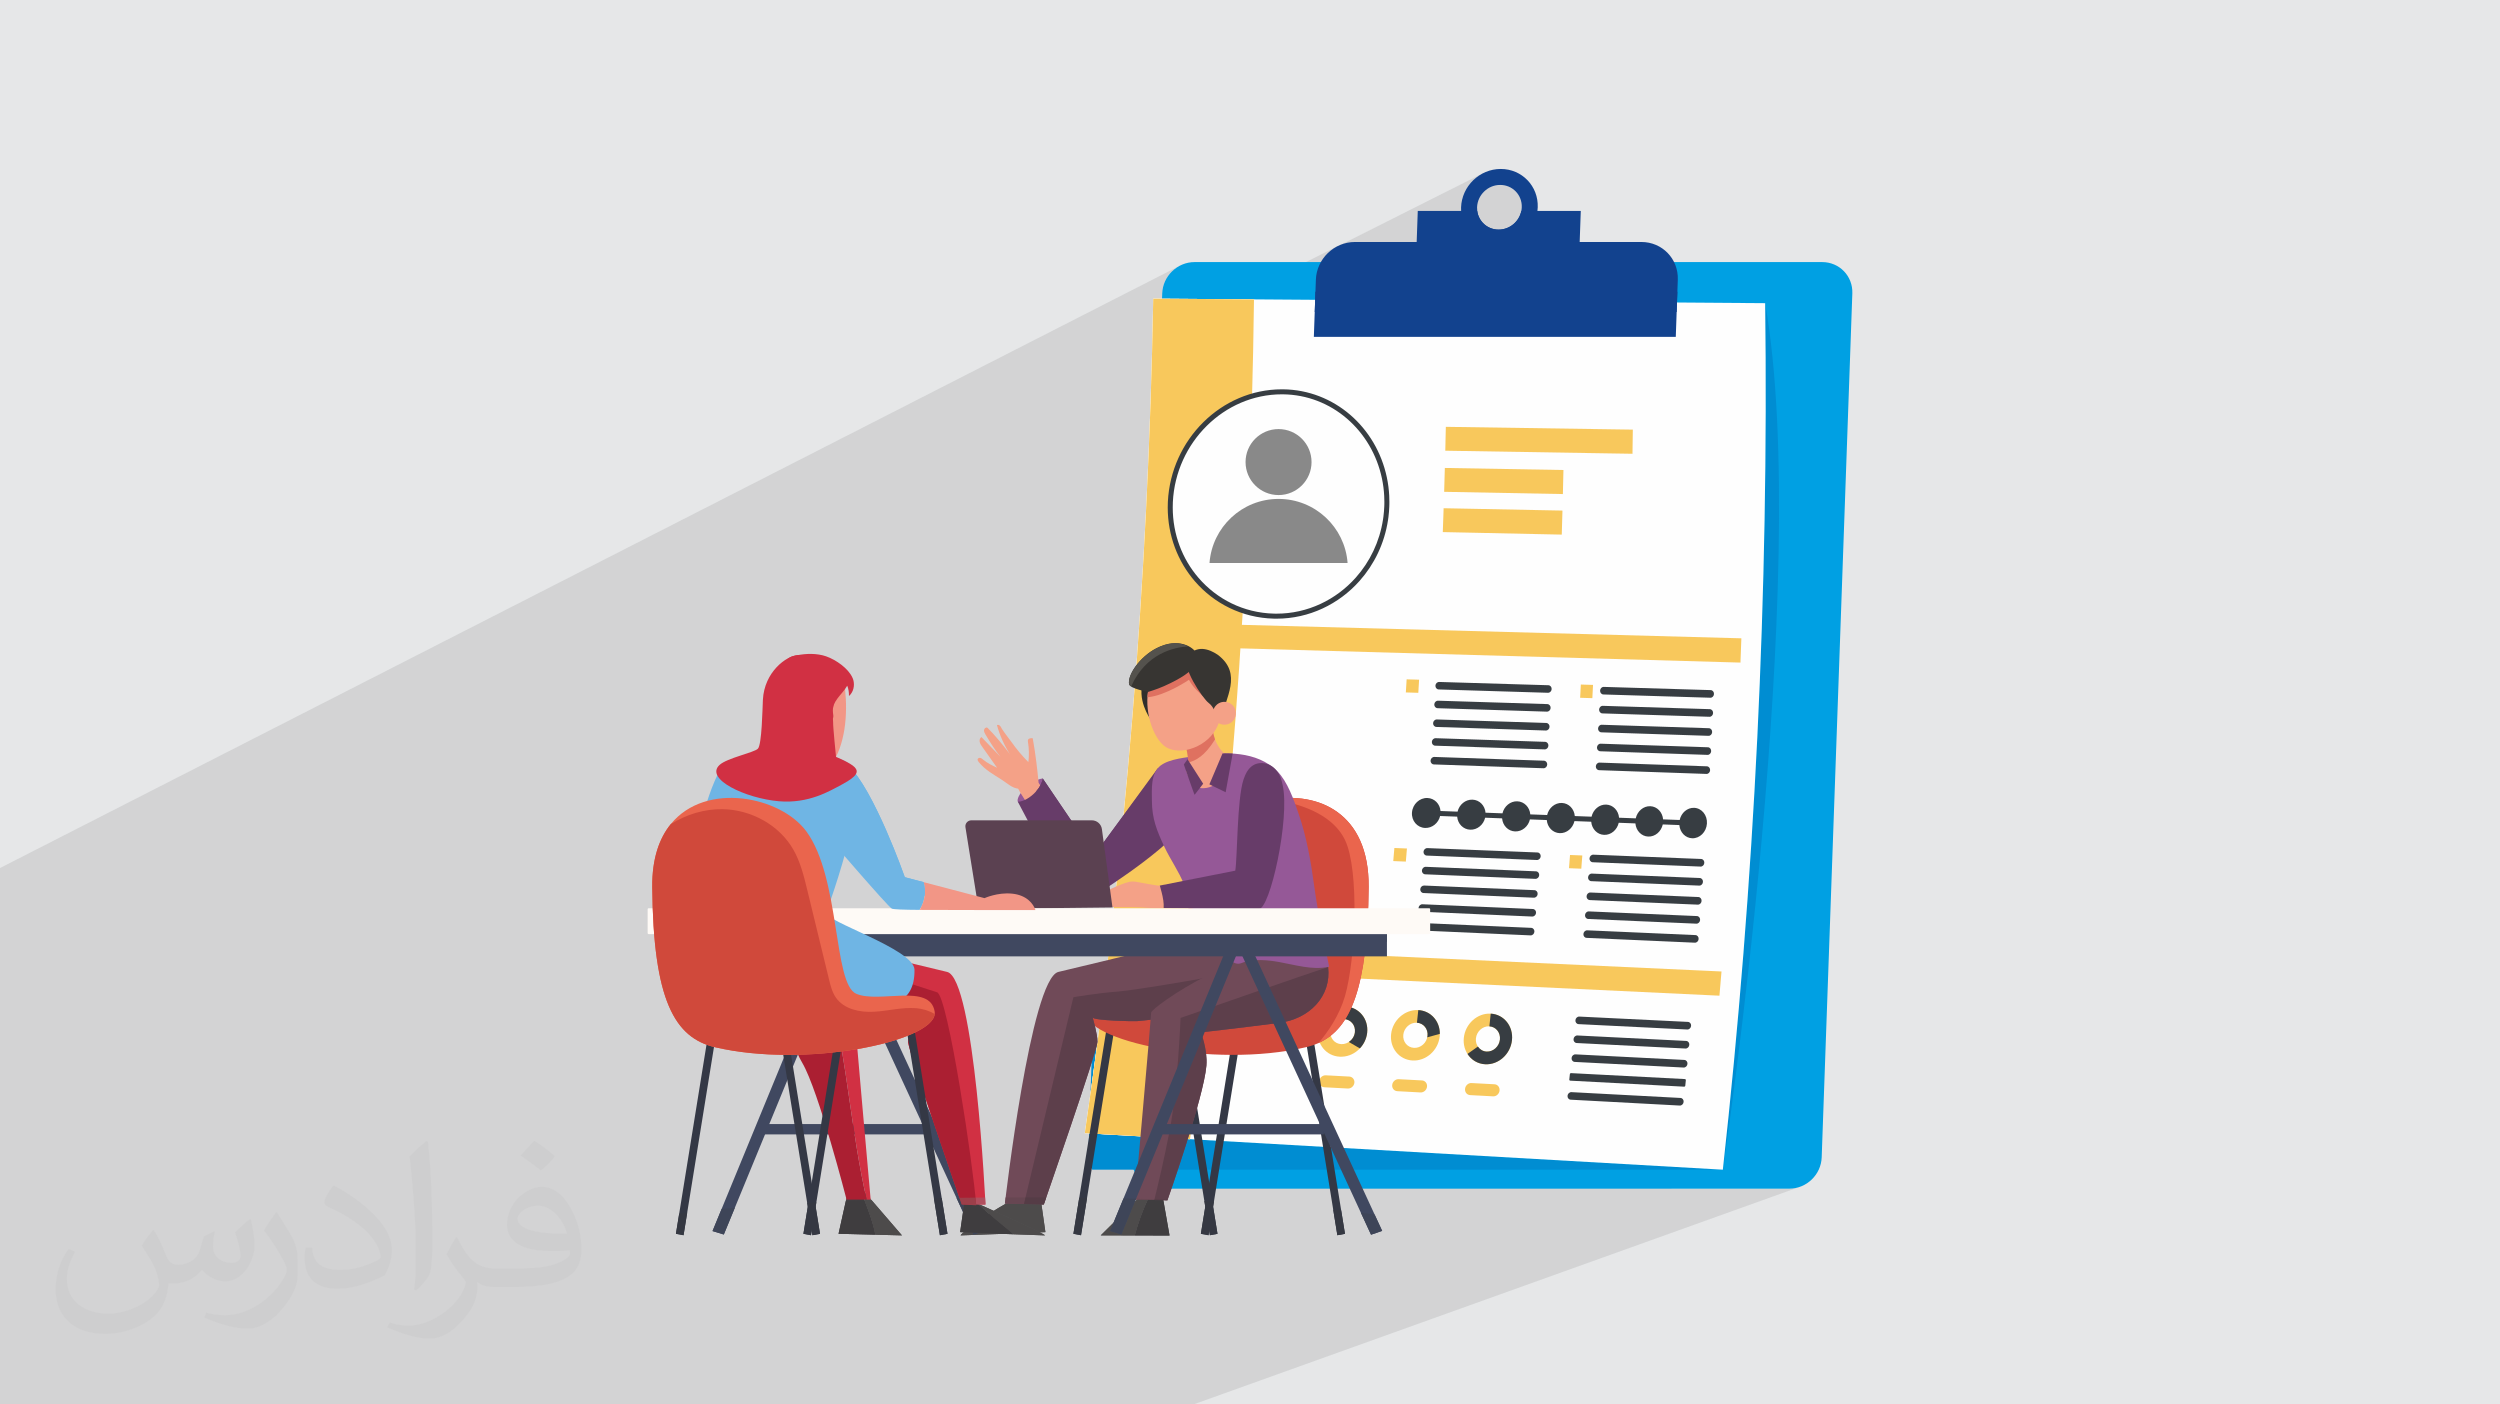 <?xml version="1.0" encoding="UTF-8"?>
<!DOCTYPE svg PUBLIC "-//W3C//DTD SVG 1.1//EN" "http://www.w3.org/Graphics/SVG/1.1/DTD/svg11.dtd">
<!-- Creator: CorelDRAW 2020 (64-Bit) -->
<svg xmlns="http://www.w3.org/2000/svg" xml:space="preserve" width="94.192mm" height="52.917mm" version="1.1" style="shape-rendering:geometricPrecision; text-rendering:geometricPrecision; image-rendering:optimizeQuality; fill-rule:evenodd; clip-rule:evenodd"
viewBox="0 0 9404.92 5283.66"
 xmlns:xlink="http://www.w3.org/1999/xlink"
 xmlns:xodm="http://www.corel.com/coreldraw/odm/2003">
 <defs>
  <style type="text/css">
   <![CDATA[
    .fil41 {fill:#898989}
    .fil42 {fill:#D13043}
    .fil0 {fill:#E6E7E8}
    .fil28 {fill:#6FB5E4;fill-rule:nonzero}
    .fil4 {fill:#008DD2;fill-rule:nonzero}
    .fil3 {fill:#00A0E3;fill-rule:nonzero}
    .fil10 {fill:#12428E;fill-rule:nonzero}
    .fil29 {fill:#302F2C;fill-rule:nonzero}
    .fil16 {fill:#343845;fill-rule:nonzero}
    .fil35 {fill:#353842;fill-rule:nonzero}
    .fil31 {fill:#373532;fill-rule:nonzero}
    .fil9 {fill:#373D42;fill-rule:nonzero}
    .fil38 {fill:#3E4558;fill-rule:nonzero}
    .fil34 {fill:#3F3D3F;fill-rule:nonzero}
    .fil22 {fill:#404860;fill-rule:nonzero}
    .fil12 {fill:#423F42;fill-rule:nonzero}
    .fil33 {fill:#4D4B4B;fill-rule:nonzero}
    .fil11 {fill:#525051;fill-rule:nonzero}
    .fil32 {fill:#54524D;fill-rule:nonzero}
    .fil37 {fill:#553C46;fill-rule:nonzero}
    .fil21 {fill:#5B4151;fill-rule:nonzero}
    .fil20 {fill:#5D3F4B;fill-rule:nonzero}
    .fil15 {fill:#673C69;fill-rule:nonzero}
    .fil36 {fill:#674652;fill-rule:nonzero}
    .fil19 {fill:#704A58;fill-rule:nonzero}
    .fil13 {fill:#955897;fill-rule:nonzero}
    .fil40 {fill:#9C3F4A;fill-rule:nonzero}
    .fil27 {fill:#AB1F32;fill-rule:nonzero}
    .fil39 {fill:#B14F5E;fill-rule:nonzero}
    .fil8 {fill:#C85030;fill-rule:nonzero}
    .fil17 {fill:#D0493B;fill-rule:nonzero}
    .fil26 {fill:#D13043;fill-rule:nonzero}
    .fil30 {fill:#DF7160;fill-rule:nonzero}
    .fil18 {fill:#EA654D;fill-rule:nonzero}
    .fil6 {fill:#EC6942;fill-rule:nonzero}
    .fil25 {fill:#ED6D6C;fill-rule:nonzero}
    .fil24 {fill:#F29686;fill-rule:nonzero}
    .fil14 {fill:#F4A187;fill-rule:nonzero}
    .fil7 {fill:#F8C85C;fill-rule:nonzero}
    .fil23 {fill:#FEFAF6;fill-rule:nonzero}
    .fil5 {fill:#FEFEFE;fill-rule:nonzero}
    .fil2 {fill:#373435;fill-opacity:0.031}
    .fil1 {fill:#2B2A29;fill-opacity:0.102}
   ]]>
  </style>
 </defs>
 <g id="Layer_x0020_1">
  <polygon class="fil0" points="-0,0 9404.92,0 9404.92,5283.66 -0,5283.66 "/>
  <polygon class="fil1" points="-0,3617.95 -0,3602.56 -0,3562.38 -0,3537.1 -0,3525.95 -0,3525.59 -0,3517.45 -0,3509.46 -0,3490.27 -0,3470.54 -0,3455.54 -0,3454.97 -0,3327.09 -0,3324.77 -0,3265.46 4437.44,1000.12 4427.53,1006.02 4418.23,1012.79 4409.6,1020.38 4401.71,1028.73 4394.62,1037.8 4388.38,1047.49 4383.05,1057.78 4378.71,1068.59 4375.42,1079.87 4373.22,1091.55 4372.18,1103.58 4371.46,1123.72 4374.1,1123.74 4385.98,1123.83 4397.86,1123.92 4409.73,1124.01 4421.61,1124.1 4433.48,1124.19 4445.34,1124.28 4457.21,1124.36 4469.06,1124.45 4480.93,1124.54 4492.78,1124.63 4504.63,1124.72 4516.47,1124.81 4528.32,1124.89 4540.17,1124.98 4552,1125.07 4563.84,1125.16 4575.67,1125.25 4587.5,1125.34 4599.33,1125.43 4611.15,1125.51 4622.97,1125.6 4634.59,1125.69 5028.96,927.49 5021.44,931.96 5576.49,653.01 5564.35,660.23 5552.95,668.53 5542.38,677.83 5532.71,688.07 5524.02,699.17 5516.38,711.05 5509.86,723.66 5504.54,736.9 5500.49,750.72 5499.07,758.23 5610.76,702.36 5626.7,697.46 5643.69,695.76 5660.57,697.46 5676.17,702.36 5690.18,710.1 5702.25,720.37 5712.06,732.81 5719.3,747.08 5723.62,762.86 5724.72,779.79 5724.64,781.53 5724.53,783.25 5724.38,784.98 5724.2,786.68 5723.98,788.38 5723.73,790.06 5723.46,791.74 5723.14,793.4 5718.91,807.89 5712.33,821.24 5703.66,833.22 5693.13,843.56 5681.03,852.04 5569.09,907.35 5571,908.44 5582.85,913.87 5595.29,918.2 5608.27,921.37 5621.73,923.31 5635.61,923.97 5649.54,923.31 5663.14,921.37 5676.35,918.2 5689.1,913.87 5701.33,908.44 5601.08,957.75 5941.02,957.75 5653.7,1097.45 6310.23,1097.45 6304.23,1267.22 5437.62,1674.65 5437.4,1684.31 5437.13,1695.54 5456.74,1695.86 6640.47,1140.55 6641.58,1242.73 6642.28,1344.89 6642.6,1447.05 6642.53,1549.17 6642.06,1651.3 6641.21,1753.4 6639.95,1855.48 6638.3,1957.55 6636.26,2059.59 6633.84,2161.62 6631.01,2263.63 6627.8,2365.62 6624.19,2467.58 6620.19,2569.53 6615.79,2671.46 6611.01,2773.36 6605.84,2875.24 6600.27,2977.09 6594.31,3078.93 6587.96,3180.73 6581.22,3282.52 6574.09,3384.28 6566.56,3486.01 6558.65,3587.71 6550.34,3689.39 6541.65,3791.04 6532.56,3892.66 6523.08,3994.25 6513.21,4095.81 6502.95,4197.35 6492.31,4298.85 6481.27,4400.32 6285.36,4471.7 6731.3,4471.7 6743.35,4471.09 6755.09,4469.31 6766.48,4466.41 4488.98,5283.66 4470.06,5283.66 4057.02,5283.66 4057.01,5283.66 3446.4,5283.66 3443.28,5283.66 3342.57,5283.66 3329.01,5283.66 3317.33,5283.66 3314.64,5283.66 3265.22,5283.66 3199.44,5283.66 3160.36,5283.66 3159.58,5283.66 3109.21,5283.66 3073.52,5283.66 2990.33,5283.66 2987.74,5283.66 2892.8,5283.66 2891.4,5283.66 2877.62,5283.66 2872.79,5283.66 2847.02,5283.66 2836.12,5283.66 2832.59,5283.66 2829.61,5283.66 2827.02,5283.66 2825.79,5283.66 2737.65,5283.66 2737.64,5283.66 2723.32,5283.66 2709.72,5283.66 2670.67,5283.66 2668.08,5283.66 2665.35,5283.66 2659.04,5283.66 2626.27,5283.66 2613.91,5283.66 2613.9,5283.66 2605.73,5283.66 2601.11,5283.66 2598.71,5283.66 2580.71,5283.66 2574.57,5283.66 2557.78,5283.66 2550.31,5283.66 2550.3,5283.66 2543.08,5283.66 2529.71,5283.66 2512.54,5283.66 2509,5283.66 2492.54,5283.66 2492.53,5283.66 2486.02,5283.66 2484.91,5283.66 2484.9,5283.66 2440.15,5283.66 2422.26,5283.66 2421.38,5283.66 2418.03,5283.66 2407.67,5283.66 2407.66,5283.66 2407.41,5283.66 2402.43,5283.66 2381.41,5283.66 2373.74,5283.66 2360.79,5283.66 2359.29,5283.66 2359.28,5283.66 2353.25,5283.66 2352.72,5283.66 2352.7,5283.66 2334.99,5283.66 2326.66,5283.66 2324.35,5283.66 2321.92,5283.66 2314.8,5283.66 2305.54,5283.66 2295.65,5283.66 2295.2,5283.66 2294.41,5283.66 2294.21,5283.66 2287.95,5283.66 2286.11,5283.66 2284.16,5283.66 2283.3,5283.66 2267.2,5283.66 2263.29,5283.66 2249.96,5283.66 2237.46,5283.66 2232.72,5283.66 2219.48,5283.66 2201.19,5283.66 2199.21,5283.66 2172.73,5283.66 2161.12,5283.66 2148.08,5283.66 2133.9,5283.66 2131.88,5283.66 2129.36,5283.66 2120.2,5283.66 2104.41,5283.66 2076.16,5283.66 2047.84,5283.66 2042.99,5283.66 2040.83,5283.66 2040.57,5283.66 2038.2,5283.66 2035.85,5283.66 2020.89,5283.66 2013.92,5283.66 2012.71,5283.66 2012.69,5283.66 2012.68,5283.66 2004.04,5283.66 1998.81,5283.66 1997.34,5283.66 1987.58,5283.66 1987.03,5283.66 1979.07,5283.66 1977.63,5283.66 1967.07,5283.66 1965.47,5283.66 1964.6,5283.66 1953.27,5283.66 1944.51,5283.66 1939.07,5283.66 1939.06,5283.66 1939.05,5283.66 1935.89,5283.66 1928.58,5283.66 1921.64,5283.66 1902.09,5283.66 1893.66,5283.66 1886.78,5283.66 1885.79,5283.66 1885.61,5283.66 1882.39,5283.66 1873.68,5283.66 1872.09,5283.66 1868.63,5283.66 1868.61,5283.66 1866.58,5283.66 1863.11,5283.66 1860.94,5283.66 1851.52,5283.66 1817.57,5283.66 1816.43,5283.66 1815.12,5283.66 1808.85,5283.66 1808.83,5283.66 1795.97,5283.66 1795.96,5283.66 1794.57,5283.66 1788.82,5283.66 1788.58,5283.66 1784.74,5283.66 1782.71,5283.66 1782.68,5283.66 1776.04,5283.66 1773.58,5283.66 1773.17,5283.66 1766.14,5283.66 1745.95,5283.66 1743.22,5283.66 1734.37,5283.66 1734.35,5283.66 1734.34,5283.66 1727.19,5283.66 1725.23,5283.66 1725.22,5283.66 1725.21,5283.66 1720.75,5283.66 1717.83,5283.66 1713.08,5283.66 1709.39,5283.66 1708.16,5283.66 1705.63,5283.66 1688.13,5283.66 1688.12,5283.66 1679.39,5283.66 1669.59,5283.66 1667.19,5283.66 1658.43,5283.66 1658.42,5283.66 1655.68,5283.66 1648.4,5283.66 1637.88,5283.66 1618.42,5283.66 1598.98,5283.66 1598.67,5283.66 1592.22,5283.66 1577.96,5283.66 1572.84,5283.66 1561.64,5283.66 1561.25,5283.66 1554.04,5283.66 1549.84,5283.66 1549.83,5283.66 1549.29,5283.66 1536.17,5283.66 1532.52,5283.66 1523.23,5283.66 1520.79,5283.66 1516.94,5283.66 1484.71,5283.66 1470.23,5283.66 1465.41,5283.66 1455.32,5283.66 1448.39,5283.66 1438.47,5283.66 1432.26,5283.66 1430.78,5283.66 1425.9,5283.66 1394.97,5283.66 1390.92,5283.66 1380.78,5283.66 1378.41,5283.66 1378.14,5283.66 1376.07,5283.66 1375.35,5283.66 1371.86,5283.66 1363.75,5283.66 1350.8,5283.66 1349.66,5283.66 1346.53,5283.66 1330.54,5283.66 1288.07,5283.66 1287.9,5283.66 1284.93,5283.66 1279.04,5283.66 1265.22,5283.66 1264.21,5283.66 1247.16,5283.66 1236.99,5283.66 1234.37,5283.66 1232.68,5283.66 1232.66,5283.66 1230.34,5283.66 1228.32,5283.66 1218.22,5283.66 1205.09,5283.66 1201.39,5283.66 1196.42,5283.66 1192.02,5283.66 1191.99,5283.66 1168.24,5283.66 1153.15,5283.66 1150.44,5283.66 1145.43,5283.66 1140.43,5283.66 1131.04,5283.66 1104.9,5283.66 1094.68,5283.66 1092.12,5283.66 1086.25,5283.66 1083.9,5283.66 1082.72,5283.66 1080.37,5283.66 1043.73,5283.66 1043.08,5283.66 1017.81,5283.66 1014.01,5283.66 1004.21,5283.66 1000.71,5283.66 991.04,5283.66 990.84,5283.66 985.27,5283.66 981.54,5283.66 977.74,5283.66 976.76,5283.66 975.37,5283.66 974.72,5283.66 973.78,5283.66 968.11,5283.66 964.06,5283.66 957.6,5283.66 953.94,5283.66 953.51,5283.66 951.4,5283.66 945.69,5283.66 944.41,5283.66 944.1,5283.66 934.72,5283.66 926.41,5283.66 921.44,5283.66 914.53,5283.66 900.42,5283.66 897.16,5283.66 893.6,5283.66 893.58,5283.66 893.52,5283.66 877.51,5283.66 873.58,5283.66 845.33,5283.66 844.77,5283.66 842.09,5283.66 841.03,5283.66 832.54,5283.66 831.43,5283.66 818.01,5283.66 814.58,5283.66 813.31,5283.66 812.01,5283.66 805.2,5283.66 804.92,5283.66 787.05,5283.66 785.76,5283.66 782.41,5283.66 760.83,5283.66 749.8,5283.66 746.28,5283.66 732.16,5283.66 724.33,5283.66 706.86,5283.66 694.51,5283.66 692.78,5283.66 692.24,5283.66 690.4,5283.66 680.61,5283.66 668.1,5283.66 666.83,5283.66 656.35,5283.66 656.17,5283.66 649.15,5283.66 645.13,5283.66 641.63,5283.66 636.14,5283.66 607.49,5283.66 607.47,5283.66 601.86,5283.66 569.78,5283.66 565.16,5283.66 558.14,5283.66 555.86,5283.66 555.15,5283.66 546.47,5283.66 542.69,5283.66 539.83,5283.66 539.06,5283.66 530.16,5283.66 529.11,5283.66 512.6,5283.66 506.49,5283.66 504.73,5283.66 486.26,5283.66 485.83,5283.66 469.65,5283.66 453.17,5283.66 436.87,5283.66 434.03,5283.66 423.15,5283.66 420.9,5283.66 413.31,5283.66 394.83,5283.66 391.96,5283.66 387.04,5283.66 384.91,5283.66 382.47,5283.66 377.5,5283.66 376.99,5283.66 370.11,5283.66 358.72,5283.66 356.15,5283.66 350.27,5283.66 337.32,5283.66 334.81,5283.66 319.62,5283.66 307.43,5283.66 303.81,5283.66 299.14,5283.66 281.56,5283.66 276.24,5283.66 240.54,5283.66 234.34,5283.66 224.13,5283.66 205.12,5283.66 204.33,5283.66 189.54,5283.66 189.51,5283.66 183.12,5283.66 166.45,5283.66 156.25,5283.66 153.81,5283.66 153.78,5283.66 149.11,5283.66 140.66,5283.66 140.48,5283.66 81.76,5283.66 72.58,5283.66 70.16,5283.66 62.92,5283.66 60.49,5283.66 35.09,5283.66 25.2,5283.66 24.91,5283.66 22.49,5283.66 15.58,5283.66 15.56,5283.66 3.34,5283.66 2.83,5283.66 -0,5283.66 -0,5281.22 -0,5264.67 -0,5260.32 -0,5238.65 -0,5237.62 -0,5234.99 -0,5217.91 -0,5216.67 -0,5215.25 -0,5210.05 -0,5205.23 -0,5205.17 -0,5197.09 -0,5194.6 -0,5183.26 -0,5182.98 -0,5181.95 -0,5178.36 -0,5171.19 -0,5166.23 -0,5154.05 -0,5149.39 -0,5149.1 -0,5148.18 -0,5147.84 -0,5147.65 -0,5144.26 -0,5143.2 -0,5143.19 -0,5138.78 -0,5136.92 -0,5127.25 -0,5126.22 -0,5122.52 -0,5115.6 -0,5115.36 -0,5111.64 -0,5108.41 -0,5107.61 -0,5106.99 -0,5105.9 -0,5101.24 -0,5089.05 -0,5086.36 -0,5082.94 -0,5077.37 -0,5075.62 -0,5069.23 -0,5066.64 -0,5059.46 -0,5056.4 -0,5044.27 -0,5032.3 -0,5032.29 -0,5030.14 -0,5029.66 -0,5027.63 -0,5027.01 -0,5016.38 -0,5010.7 -0,5010.23 -0,5003.52 -0,5000.06 -0,4995.81 -0,4974.22 -0,4971.02 -0,4967.62 -0,4966.79 -0,4965.07 -0,4962.12 -0,4961.01 -0,4954.71 -0,4953.75 -0,4952.75 -0,4952.52 -0,4949.27 -0,4947.51 -0,4946.21 -0,4946.16 -0,4941.85 -0,4935.68 -0,4923.5 -0,4907.72 -0,4901.47 -0,4896.38 -0,4876.5 -0,4873.09 -0,4862.55 -0,4860.83 -0,4860.82 -0,4856.88 -0,4855.73 -0,4855.03 -0,4842.48 -0,4829.65 -0,4825.46 -0,4824.58 -0,4822.31 -0,4822.16 -0,4818.6 -0,4816.98 -0,4815.04 -0,4788.71 -0,4786.69 -0,4784.11 -0,4777.91 -0,4776.91 -0,4773.96 -0,4772.16 -0,4770.62 -0,4763.82 -0,4762.09 -0,4759.74 -0,4759.64 -0,4752.92 -0,4742.1 -0,4740.05 -0,4739.86 -0,4739.64 -0,4736.35 -0,4735.59 -0,4728.51 -0,4728.37 -0,4726.23 -0,4714.25 -0,4712.75 -0,4711.31 -0,4709.55 -0,4706.2 -0,4697.91 -0,4696.27 -0,4694.7 -0,4693.73 -0,4693.36 -0,4687.14 -0,4675.93 -0,4666.53 -0,4660.45 -0,4641.49 -0,4622.59 -0,4621.65 -0,4616.44 -0,4599.07 -0,4594.84 -0,4592.66 -0,4588.21 -0,4576.74 -0,4572.14 -0,4570.35 -0,4564.91 -0,4559.94 -0,4558.34 -0,4557.61 -0,4557 -0,4551.34 -0,4549.9 -0,4549.8 -0,4549.21 -0,4547.77 -0,4545.61 -0,4544.83 -0,4544.66 -0,4542.75 -0,4537.72 -0,4535.9 -0,4535.19 -0,4534.61 -0,4532.9 -0,4529.3 -0,4526.06 -0,4525.49 -0,4521.71 -0,4520.26 -0,4520.25 -0,4516.33 -0,4515.96 -0,4515.6 -0,4513.95 -0,4511.07 -0,4507.96 -0,4504.49 -0,4493.92 -0,4485.57 -0,4484.83 -0,4484.71 -0,4471.46 -0,4469.7 -0,4469.07 -0,4465.89 -0,4462.58 -0,4459.71 -0,4455.61 -0,4454.11 -0,4452.56 -0,4452.09 -0,4447.54 -0,4445.19 -0,4445.15 -0,4445.03 -0,4421.94 -0,4418.57 -0,4393.49 -0,4382.64 -0,4379.57 -0,4379.56 -0,4372.38 -0,4370.25 -0,4370.24 -0,4370.1 -0,4370.07 -0,4361.2 -0,4361.18 -0,4360.58 -0,4343.86 -0,4343.18 -0,4342.85 -0,4342.81 -0,4339.74 -0,4338.32 -0,4334.44 -0,4332.63 -0,4332.02 -0,4331.98 -0,4330.83 -0,4330.55 -0,4324.54 -0,4324.51 -0,4317.77 -0,4317.59 -0,4315.75 -0,4313.38 -0,4312.61 -0,4310.88 -0,4305.32 -0,4305.31 -0,4300.19 -0,4298.89 -0,4288.96 -0,4286.59 -0,4282.97 -0,4281.33 -0,4278.65 -0,4276.97 -0,4276.96 -0,4271.71 -0,4264.75 -0,4256.26 -0,4247.98 -0,4245.28 -0,4245.27 -0,4243.35 -0,4241.38 -0,4241.37 -0,4231.24 -0,4220.55 -0,4205.32 -0,4198.04 -0,4196.49 -0,4186.96 -0,4185.06 -0,4182.35 -0,4175.54 -0,4168.41 -0,4166.24 -0,4165.96 -0,4160.81 -0,4155.51 -0,4152.64 -0,4133.03 -0,4130.7 -0,4128.91 -0,4125.31 -0,4100.37 -0,4096.05 -0,4088.65 -0,4082.93 -0,4067.18 -0,4053.45 -0,4035.08 -0,4014.18 -0,4010.22 -0,4006.88 -0,4004.75 -0,4004.74 -0,4004.73 -0,4000.53 -0,3996.33 -0,3978.27 -0,3974.1 -0,3959.61 -0,3953 -0,3948.09 -0,3932.73 -0,3923.7 -0,3909.91 -0,3909.86 -0,3846.43 -0,3832.95 -0,3831.26 -0,3798.45 -0,3794.55 -0,3785.76 -0,3776.95 -0,3712.49 -0,3698.89 -0,3658.84 -0,3628.31 -0,3624.42 "/>
  <path class="fil2" d="M578.49 4627.69c17.95,27.21 29.6,53.36 40.96,82.43 8.45,16.91 12.93,48.09 52.57,48.09 11.61,0 28.28,-3.42 43.06,-11.61 16.63,-8.73 29.32,-21.94 35.94,-42l15.85 -53.36 38.57 -19.02 2.64 2.64c-5.27,20.09 -6.59,39.36 -6.59,54.43 0,44.63 38.57,61.56 69.22,61.56 17.95,0 34.09,-8.73 34.09,-25.11 0,-21.13 -8.98,-57.06 -20.62,-89.29 17.95,-17.95 35.94,-35.94 56.53,-50.47l3.17 1.6c8.98,38.04 14,75.56 14,100.66 0,24.57 -10.83,51.79 -19.81,69.49 -18.49,34.87 -51.25,62.62 -90.87,62.62 -30.1,0 -63.65,-15.07 -86.66,-43.06l-1.32 0c-21.66,26.96 -55.22,51.25 -108.86,51.25l-16.63 0c-2.64,35.41 -10.29,60.49 -21.94,82.95 -31.95,62.34 -126.81,106.47 -216.1,106.47 -124.17,0 -186.51,-71.59 -186.51,-166.96 0,-58.91 19.27,-113.6 48.88,-152.42l24.29 10.04c-18.49,35.41 -30.91,68.68 -30.91,101.45 0,89.29 72.66,131.83 156.4,131.83 77.68,0 173.83,-49.41 191.28,-106.72 -6.59,-62.62 -30.1,-91.93 -66.04,-148.99 10.83,-19.02 24.83,-38.04 42.28,-58.38l3.17 0 0 0 0 0 -0.02 -0.09zm1432.13 -336.04c26.15,16.39 51.79,35.66 76.87,57.85 -14,19.81 -31.45,37.79 -53.11,53.64 -25.11,-20.34 -50.19,-37.79 -75.84,-56.27 17.42,-19.55 34.62,-38.29 52.04,-55.22l0 0 0 0 0 0 0 0 0 0 0.03 0zm13.47 244.11c-42.28,0 -76.87,27.75 -76.87,48.34 0,44.13 84.53,57.85 185.72,57.31 -12.68,-51.79 -57.06,-105.68 -108.86,-105.68l0.01 0.03zm-94.86 236.19c54.96,0 103.04,-1.6 139.74,-10.83 40.96,-10.29 75.56,-30.91 75.56,-45.17 0,-3.7 0,-8.19 -1.32,-11.89 -22.98,2.11 -49.41,2.11 -72.38,2.11 -74.49,0 -131.55,-16.91 -154.02,-58.66 -5.55,-11.61 -9.51,-24.57 -9.51,-39.36 0,-40.43 17.42,-79.79 48.09,-107 25.61,-22.45 53.89,-36.44 82.67,-36.44 52.04,0 93.51,41.75 122.57,107.54 15.85,35.94 26.68,77.4 26.68,129.72 0,34.87 -9.51,64.19 -31.17,85.85 -40.43,39.11 -114.92,53.89 -229.04,53.89l-51.79 0 0 0 -13.47 0c-28.28,0 -48.62,-5.02 -64.72,-17.42l-2.64 0c0.79,6.59 1.32,12.93 1.32,19.02 0,25.61 -8.45,58.38 -25.61,84.53 -50.72,75.3 -105.68,108.04 -153.24,108.04 -48.09,0 -107,-18.49 -160.11,-42.54l9.51 -18.49c17.17,7.13 40.96,11.89 73.7,11.89 85.85,0 198.66,-82.43 212.66,-163 -3.17,-6.59 -8.98,-15.32 -17.17,-24.57 -25.11,-29.85 -40.96,-54.68 -55.75,-80.83 12.68,-25.11 24.29,-45.17 35.13,-63.4l4.49 -0.53c36.72,74.77 69.99,117.55 144.23,117.55l11.61 0 0 0 53.89 0 0 0 0 0 0 0 0 0 0 0 0.09 0.01zm-371.98 79c6.34,-34.34 6.87,-72.91 6.87,-108.86l0 -53.36c0,-99.6 -12.68,-244.36 -22.98,-338.68 17.95,-19.27 43.06,-42 62.87,-57.31l5.81 1.6c13.47,118.62 16.63,256 16.63,383.06 0,33.3 -1.32,65.79 -4.49,89.55 -1.85,30.1 -19.27,52.83 -56.53,87.7l-8.19 -3.7zm-382.8 -157.19c1.85,46.77 24.83,83.49 105.15,83.49 49.93,0 92.19,-12.93 138.96,-35.13 8.45,-3.7 12.93,-8.73 12.93,-12.93 0,-29.32 -22.45,-68.15 -60.23,-103.55 -36.72,-33.3 -85.34,-62.62 -130.76,-82.18 -15.6,-6.59 -20.62,-13.47 -20.62,-20.09 0,-13.47 17.95,-41.75 32.77,-62.09l5.02 -0.53c52.04,27.21 110.17,67.64 153.24,112.53 39.11,41.47 63.4,83.49 63.4,129.19 0,33.81 -10.29,65.51 -26.96,95.11 -57.06,28.79 -117.83,50.72 -178.06,50.72 -73.17,0 -123.1,-34.34 -123.1,-114.92 0,-8.73 0,-22.19 3.17,-39.64l25.11 0 0 0 0 0 0 0 0 0 0 0 -0.02 0zm-132.37 -132.9l45.45 73.45c16.63,27.21 32.23,56.81 32.23,103.55l0 59.7c0,48.34 -30.91,100.13 -80.83,151.38 -39.11,34.62 -73.7,49.41 -105.68,49.41 -47.55,0 -101.98,-14.79 -164.85,-41.75l7.13 -18.49c19.81,5.27 42.79,9.77 71.06,9.77 90.36,-0.53 182.8,-66.57 225.08,-147.15 5.02,-9.26 6.87,-17.95 6.87,-24.04 0,-9.26 -5.02,-19.55 -8.98,-28.79 -22.98,-43.31 -48.62,-82.95 -76.87,-119.68 14.79,-23.25 29.6,-45.7 45.7,-67.9l3.7 0.53 0 0 0 0 0 0 0 0 0 0 -0.02 0.01z"/>
  <g id="_2165162272944">
   <path class="fil3" d="M6731.3 4471.7l-2360.89 0c-64.97,0 -115.8,-52.67 -113.5,-117.67l115.27 -3250.45c2.31,-64.98 56.86,-117.66 121.86,-117.66l2360.87 0c65,0 115.8,52.68 113.51,117.66l-115.28 3250.45c-2.31,65 -56.86,117.67 -121.84,117.67z"/>
   <path class="fil4" d="M6481.26 4400.32l-2372.47 0 0 0c-9.2,-18.05 -14.35,-38.57 -14.35,-60.36 0,-1.65 0.03,-3.3 0.08,-4.97l2.51 -71.04c72.07,4.1 143.95,8.22 215.66,12.32 54.78,3.14 109.41,6.25 163.99,9.39l0 0c683,39.06 1351.04,77.26 2004.59,114.67 119.83,-1082.18 173.09,-2169.79 159.2,-3259.76 179.13,1018.31 -159.2,3259.76 -159.2,3259.76l-0.01 0zm-2378.91 -286.22l5.68 -160.29 19.16 -21.29c-8.04,60.54 -16.33,121.05 -24.84,181.58z"/>
   <path class="fil5" d="M6481.26 4400.32c-779.25,-44.59 -1579.07,-90.32 -2400.32,-137.32 152.87,-1040.89 238.89,-2088.43 257.49,-3139.52 786.76,5.84 1553.88,11.53 2302.02,17.07 13.89,1089.99 -39.37,2177.58 -159.2,3259.76z"/>
   <path class="fil6" d="M4717.45 1126.3c-125.85,-0.94 -252.15,-1.89 -379.02,-2.83 126.85,0.94 253.21,1.89 379.02,2.81l0 0 0 0.02z"/>
   <path class="fil7" d="M4717.45 1126.3c-125.85,-0.94 -252.15,-1.89 -379.02,-2.83 126.85,0.94 253.21,1.89 379.02,2.81l0 0 0 0.02z"/>
   <path class="fil8" d="M4476.68 4285.65c-54.58,-3.14 -109.21,-6.25 -163.99,-9.39 54.78,3.14 109.41,6.25 163.99,9.39l0 0z"/>
   <path class="fil7" d="M4476.68 4285.65c-54.58,-3.14 -109.21,-6.25 -163.99,-9.39 54.78,3.14 109.41,6.25 163.99,9.39l0 0z"/>
   <path class="fil5" d="M4476.68 4285.65c-54.58,-3.14 -109.21,-6.25 -163.99,-9.39 -77.05,-4.41 -154.32,-8.83 -231.75,-13.27l0 0c152.87,-1040.89 238.89,-2088.43 257.49,-3139.52l0 0c126.87,0.94 253.17,1.89 379.02,2.83 -13.07,1057.49 -93.5,2111.62 -240.77,3159.35z"/>
   <path class="fil7" d="M4476.68 4285.65c-54.58,-3.14 -109.21,-6.25 -163.99,-9.39 -77.05,-4.41 -154.32,-8.83 -231.75,-13.27l0 0c152.87,-1040.89 238.89,-2088.43 257.49,-3139.52l0 0c126.87,0.94 253.17,1.89 379.02,2.83 -13.07,1057.49 -93.5,2111.62 -240.77,3159.35z"/>
   <path class="fil7" d="M6141.37 1707.07c-232.94,-3.8 -467.67,-7.65 -704.24,-11.52 0.72,-29.94 1.41,-59.9 2.06,-89.85 236.28,3.53 470.75,7.04 703.45,10.52 -0.36,30.28 -0.77,60.58 -1.25,90.85l-0.01 0z"/>
   <path class="fil7" d="M6547.56 2492.6c-640.03,-18.16 -1293.9,-36.7 -1962.1,-55.67 1.98,-29.49 3.89,-58.99 5.75,-88.49 667.36,17.99 1320.47,35.63 1959.76,52.86 -1.07,30.43 -2.22,60.88 -3.41,91.29z"/>
   <path class="fil7" d="M6468.49 3745.73c-650.14,-30.84 -1314.56,-62.36 -1993.74,-94.57 3.42,-29.44 6.77,-58.83 10.07,-88.26 678.38,31.25 1342.05,61.83 1991.44,91.73 -2.54,30.37 -5.12,60.72 -7.76,91.09l-0.01 0z"/>
   <path class="fil7" d="M5879.53 1858.64c-148.17,-2.79 -297.06,-5.59 -446.68,-8.42 0.92,-29.92 1.78,-59.87 2.58,-89.79 149.46,2.6 298.2,5.18 446.17,7.75 -0.62,30.16 -1.31,60.31 -2.07,90.46z"/>
   <path class="fil7" d="M5875.33 2011.18c-148.46,-3.14 -297.65,-6.3 -447.58,-9.49 1.12,-29.9 2.14,-59.84 3.15,-89.76 149.75,2.97 298.77,5.91 447.04,8.85 -0.8,30.14 -1.69,60.28 -2.61,90.4z"/>
   <path class="fil7" d="M5335.61 2606.35c-15.6,-0.47 -31.22,-0.95 -46.89,-1.43 1.02,-16.44 2.03,-32.88 3.03,-49.33 15.63,0.48 31.26,0.95 46.87,1.41 -0.97,16.46 -1.98,32.91 -3.01,49.35z"/>
   <path class="fil7" d="M5288.67 3241.26c-15.78,-0.65 -31.54,-1.29 -47.31,-1.92 1.45,-16.45 2.87,-32.85 4.24,-49.26 15.78,0.61 31.51,1.24 47.25,1.89 -1.39,16.42 -2.77,32.84 -4.18,49.29z"/>
   <path class="fil7" d="M5990.35 2626.45c-15.28,-0.48 -30.58,-0.94 -45.91,-1.42 0.91,-16.59 1.75,-33.21 2.62,-49.82 15.3,0.46 30.57,0.92 45.86,1.38 -0.85,16.61 -1.68,33.24 -2.57,49.86z"/>
   <path class="fil7" d="M5948.77 3268.02c-15.41,-0.64 -30.81,-1.27 -46.25,-1.88 1.3,-16.58 2.59,-33.19 3.83,-49.76 15.41,0.61 30.81,1.22 46.23,1.83 -1.26,16.6 -2.5,33.22 -3.81,49.81z"/>
   <path class="fil9" d="M5823.34 2606.21c-136.32,-4.15 -273.25,-8.33 -410.82,-12.51 -7.36,-0.22 -12.97,-6.71 -12.49,-14.52 0.46,-7.79 6.8,-13.91 14.19,-13.7 137.47,4.12 274.37,8.24 410.65,12.32 7.27,0.23 12.82,6.76 12.41,14.6 -0.43,7.85 -6.66,14.03 -13.94,13.81z"/>
   <path class="fil9" d="M5819.42 2677.21c-136.45,-4.3 -273.53,-8.64 -411.2,-12.97 -7.39,-0.24 -12.97,-6.74 -12.47,-14.53 0.47,-7.8 6.84,-13.92 14.22,-13.69 137.62,4.28 274.64,8.55 411.05,12.78 7.27,0.23 12.82,6.77 12.38,14.62 -0.45,7.84 -6.69,14.03 -13.98,13.79z"/>
   <path class="fil9" d="M5815.29 2748.19c-136.57,-4.46 -273.78,-8.95 -411.57,-13.43 -7.38,-0.26 -12.96,-6.76 -12.47,-14.55 0.53,-7.79 6.92,-13.91 14.27,-13.67 137.78,4.43 274.92,8.86 411.45,13.26 7.3,0.22 12.82,6.77 12.34,14.62 -0.46,7.85 -6.74,14.01 -14.02,13.77z"/>
   <path class="fil9" d="M5810.96 2819.16c-136.68,-4.6 -274.02,-9.24 -411.96,-13.91 -7.4,-0.24 -12.95,-6.77 -12.42,-14.55 0.53,-7.78 6.95,-13.89 14.34,-13.65 137.87,4.58 275.13,9.16 411.79,13.71 7.3,0.24 12.79,6.8 12.33,14.66 -0.48,7.83 -6.78,13.99 -14.08,13.74z"/>
   <path class="fil9" d="M5806.43 2890.12c-136.81,-4.76 -274.24,-9.58 -412.32,-14.37 -7.41,-0.25 -12.94,-6.79 -12.41,-14.55 0.55,-7.78 6.99,-13.91 14.39,-13.63 138.01,4.74 275.4,9.46 412.18,14.15 7.3,0.25 12.8,6.81 12.29,14.66 -0.49,7.86 -6.82,14 -14.13,13.74z"/>
   <path class="fil9" d="M6434.41 2624.83c-133.61,-4.06 -267.79,-8.16 -402.55,-12.27 -7.23,-0.22 -12.75,-6.77 -12.36,-14.64 0.39,-7.87 6.58,-14.07 13.8,-13.86 134.74,4.04 268.87,8.07 402.41,12.08 7.1,0.22 12.59,6.81 12.24,14.72 -0.36,7.94 -6.44,14.18 -13.54,13.97z"/>
   <path class="fil9" d="M6431.01 2696.5c-133.71,-4.21 -268,-8.46 -402.91,-12.71 -7.22,-0.22 -12.74,-6.79 -12.33,-14.66 0.45,-7.87 6.64,-14.05 13.86,-13.83 134.85,4.19 269.09,8.37 402.75,12.53 7.12,0.22 12.59,6.83 12.24,14.74 -0.4,7.91 -6.5,14.15 -13.61,13.93z"/>
   <path class="fil9" d="M6427.42 2768.17c-133.82,-4.36 -268.24,-8.76 -403.26,-13.16 -7.22,-0.25 -12.75,-6.79 -12.3,-14.68 0.44,-7.86 6.67,-14.04 13.92,-13.82 134.96,4.35 269.32,8.68 403.09,12.99 7.14,0.22 12.61,6.83 12.19,14.76 -0.39,7.92 -6.5,14.15 -13.64,13.91z"/>
   <path class="fil9" d="M6423.66 2839.82c-133.92,-4.5 -268.46,-9.05 -403.62,-13.6 -7.25,-0.25 -12.75,-6.84 -12.27,-14.7 0.47,-7.85 6.72,-14.04 13.97,-13.79 135.08,4.49 269.57,8.96 403.46,13.44 7.13,0.22 12.6,6.86 12.16,14.77 -0.42,7.91 -6.56,14.14 -13.7,13.88z"/>
   <path class="fil9" d="M6419.68 2911.48c-134.08,-4.66 -268.73,-9.36 -403.99,-14.08 -7.25,-0.24 -12.72,-6.83 -12.24,-14.68 0.49,-7.88 6.74,-14.03 13.99,-13.81 135.24,4.66 269.83,9.31 403.85,13.91 7.14,0.25 12.58,6.86 12.13,14.78 -0.43,7.91 -6.61,14.13 -13.74,13.88z"/>
   <path class="fil9" d="M5781.64 3235.31c-137.43,-5.52 -275.46,-11.07 -414.18,-16.62 -7.4,-0.3 -12.9,-6.86 -12.24,-14.63 0.64,-7.77 7.2,-13.85 14.63,-13.55 138.63,5.5 276.64,10.99 414.02,16.45 7.33,0.3 12.77,6.87 12.16,14.7 -0.62,7.83 -7.05,13.97 -14.39,13.66z"/>
   <path class="fil9" d="M5776 3306.23c-137.58,-5.7 -275.75,-11.39 -414.54,-17.1 -7.45,-0.31 -12.94,-6.87 -12.25,-14.64 0.66,-7.78 7.25,-13.86 14.69,-13.56 138.76,5.67 276.88,11.3 414.38,16.92 7.35,0.3 12.77,6.87 12.12,14.74 -0.61,7.83 -7.07,13.94 -14.4,13.64z"/>
   <path class="fil9" d="M5770.11 3377.11c-137.67,-5.83 -275.99,-11.68 -414.92,-17.54 -7.45,-0.33 -12.9,-6.89 -12.21,-14.66 0.68,-7.78 7.3,-13.82 14.74,-13.52 138.88,5.82 277.13,11.59 414.77,17.37 7.32,0.3 12.77,6.91 12.09,14.74 -0.64,7.83 -7.13,13.91 -14.47,13.61z"/>
   <path class="fil9" d="M5764.03 3448c-137.79,-5.98 -276.22,-12 -415.28,-18.03 -7.45,-0.33 -12.92,-6.89 -12.19,-14.66 0.72,-7.77 7.33,-13.83 14.8,-13.5 139.01,5.98 277.39,11.91 415.15,17.83 7.33,0.33 12.75,6.92 12.08,14.75 -0.7,7.83 -7.19,13.94 -14.56,13.61z"/>
   <path class="fil9" d="M5757.79 3518.87c-137.93,-6.13 -276.49,-12.31 -415.68,-18.49 -7.47,-0.33 -12.91,-6.89 -12.16,-14.7 0.76,-7.73 7.4,-13.79 14.83,-13.46 139.16,6.11 277.66,12.22 415.55,18.3 7.35,0.33 12.74,6.94 12.04,14.77 -0.69,7.83 -7.23,13.91 -14.58,13.58z"/>
   <path class="fil9" d="M6397.58 3260.06c-134.67,-5.42 -269.89,-10.86 -405.77,-16.32 -7.27,-0.27 -12.69,-6.9 -12.11,-14.77 0.59,-7.83 6.97,-13.96 14.25,-13.69 135.81,5.39 271,10.75 405.6,16.12 7.19,0.28 12.58,6.94 12.02,14.85 -0.55,7.91 -6.83,14.07 -13.99,13.81z"/>
   <path class="fil9" d="M6392.45 3331.63c-134.78,-5.55 -270.11,-11.12 -406.11,-16.73 -7.3,-0.3 -12.69,-6.91 -12.08,-14.77 0.61,-7.87 7,-13.98 14.31,-13.69 135.92,5.55 271.25,11.08 405.96,16.57 7.19,0.31 12.54,6.94 11.96,14.86 -0.56,7.91 -6.85,14.07 -14.04,13.76z"/>
   <path class="fil9" d="M6387.14 3403.23c-134.87,-5.72 -270.35,-11.43 -406.49,-17.2 -7.27,-0.31 -12.66,-6.92 -12.04,-14.78 0.64,-7.85 7.08,-13.96 14.35,-13.68 136.07,5.71 271.51,11.38 406.32,17 7.2,0.34 12.55,6.97 11.97,14.9 -0.59,7.91 -6.92,14.04 -14.11,13.76z"/>
   <path class="fil9" d="M6381.65 3474.81c-135.02,-5.85 -270.61,-11.75 -406.85,-17.66 -7.3,-0.3 -12.69,-6.94 -12.01,-14.8 0.66,-7.85 7.1,-13.96 14.37,-13.66 136.19,5.86 271.76,11.69 406.71,17.49 7.19,0.3 12.53,6.97 11.91,14.89 -0.61,7.91 -6.93,14.05 -14.13,13.74z"/>
   <path class="fil9" d="M6375.93 3546.37c-135.11,-6.01 -270.84,-12.04 -407.18,-18.12 -7.33,-0.3 -12.69,-6.94 -12.02,-14.8 0.69,-7.85 7.16,-13.96 14.46,-13.63 136.29,6 271.98,11.98 407.05,17.94 7.22,0.3 12.54,6.96 11.91,14.87 -0.64,7.93 -7,14.06 -14.22,13.74z"/>
   <path class="fil9" d="M6347.44 3872.97c-135.68,-6.69 -271.98,-13.44 -408.88,-20.21 -7.32,-0.36 -12.66,-7.02 -11.88,-14.85 0.78,-7.86 7.37,-13.94 14.7,-13.58 136.84,6.72 273.1,13.38 408.7,20.02 7.25,0.38 12.52,7.05 11.77,14.97 -0.72,7.91 -7.18,14.02 -14.41,13.65z"/>
   <path class="fil9" d="M6340.63 3944.52c-135.78,-6.85 -272.19,-13.77 -409.24,-20.69 -7.32,-0.38 -12.62,-7.02 -11.81,-14.89 0.77,-7.86 7.38,-13.91 14.71,-13.54 136.99,6.85 273.34,13.69 409.1,20.5 7.25,0.36 12.5,7.05 11.74,14.96 -0.78,7.91 -7.25,14.03 -14.5,13.66z"/>
   <path class="fil9" d="M6333.67 4016.04c-135.92,-7.02 -272.48,-14.06 -409.63,-21.13 -7.33,-0.4 -12.64,-7.05 -11.8,-14.92 0.81,-7.86 7.45,-13.9 14.77,-13.52 137.1,7 273.6,14 409.47,20.94 7.25,0.38 12.49,7.07 11.71,15 -0.77,7.88 -7.28,13.99 -14.52,13.63z"/>
   <path class="fil9" d="M6335.64 4088.03c-142.12,-7.48 -284.93,-15 -428.42,-22.58 -2.23,-0.11 -3.82,-2.11 -3.55,-4.46 0.69,-6.64 1.42,-13.25 2.11,-19.86 0.26,-2.36 2.26,-4.18 4.47,-4.08 143.45,7.5 286.22,14.95 428.29,22.38 2.2,0.09 3.77,2.15 3.51,4.5 -0.66,6.69 -1.32,13.33 -2,19.99 -0.25,2.39 -2.21,4.21 -4.41,4.11z"/>
   <path class="fil9" d="M6319.09 4159.07c-136.16,-7.34 -272.92,-14.69 -410.33,-22.07 -7.35,-0.4 -12.62,-7.06 -11.76,-14.92 0.86,-7.86 7.53,-13.91 14.88,-13.49 137.35,7.3 274.09,14.6 410.18,21.85 7.28,0.4 12.49,7.14 11.66,15.03 -0.8,7.88 -7.35,13.99 -14.63,13.6z"/>
   <path class="fil9" d="M6373.12 3038.99c-25.73,-0.94 -48.35,18.92 -54.25,45.79 -20.76,-0.77 -41.54,-1.55 -62.34,-2.34 -2.39,-27.18 -22.46,-48.58 -48.3,-49.54 -25.88,-0.94 -48.68,18.86 -54.62,45.68 -20.92,-0.78 -41.78,-1.55 -62.73,-2.36 -2.33,-27.13 -22.49,-48.45 -48.48,-49.39 -26.01,-0.98 -48.94,18.76 -54.99,45.49 -21.03,-0.77 -42.01,-1.55 -63.06,-2.36 -2.31,-27.04 -22.54,-48.35 -48.67,-49.29 -26.16,-0.97 -49.25,18.72 -55.38,45.37 -21.14,-0.78 -42.27,-1.59 -63.39,-2.37 -2.28,-26.97 -22.61,-48.23 -48.88,-49.19 -26.31,-0.95 -49.56,18.65 -55.77,45.25 -21.24,-0.78 -42.51,-1.58 -63.74,-2.39 -2.25,-26.91 -22.64,-48.09 -49.07,-49.06 -26.46,-0.98 -49.89,18.6 -56.18,45.11 -21.36,-0.8 -42.72,-1.61 -64.08,-2.42 -2.23,-26.85 -22.7,-47.97 -49.26,-48.95 -29.65,-1.09 -55.67,23.26 -58.1,54.33 -2.48,31.1 19.57,57.23 49.29,58.39 26.61,1.03 50.27,-18.46 56.6,-44.97 21.4,0.84 42.76,1.63 64.1,2.44 2.22,26.85 22.54,48.07 49.06,49.09 26.46,1.03 49.94,-18.51 56.22,-45.11 21.27,0.81 42.51,1.61 63.74,2.42 2.23,26.93 22.49,48.17 48.84,49.2 26.35,1.02 49.67,-18.57 55.84,-45.22 21.15,0.77 42.29,1.58 63.41,2.38 2.24,26.99 22.46,48.28 48.65,49.32 26.18,1.03 49.35,-18.63 55.45,-45.36 21.04,0.77 42.05,1.58 63.04,2.39 2.31,27.04 22.4,48.42 48.48,49.42 26.04,0.99 49.03,-18.71 55.06,-45.51 20.9,0.78 41.81,1.59 62.69,2.36 2.34,27.13 22.38,48.55 48.32,49.54 25.87,1.04 48.73,-18.77 54.66,-45.64 20.8,0.81 41.56,1.58 62.37,2.36 2.36,27.22 22.32,48.68 48.09,49.67 28.71,1.11 53.67,-23.65 55.67,-55.3 2.03,-31.66 -19.63,-58.2 -48.29,-59.24z"/>
   <path class="fil7" d="M5045.68 3927.96c-25.41,-1.3 -43.56,-23.43 -40.54,-49.42 3.01,-25.96 25.99,-46.03 51.36,-44.76 25.38,1.26 43.53,23.38 40.57,49.44 -2.98,26.03 -26,46.04 -51.39,44.74zm16.13 -141.52c-50.86,-2.47 -96.92,37.72 -102.98,89.76 -6.08,52.05 30.25,96.39 81.28,99.08 50.94,2.68 97.15,-37.5 103.08,-89.75 5.92,-52.25 -30.56,-96.61 -81.38,-99.09z"/>
   <path class="fil9" d="M5074.26 3919.86c13.84,8.03 27.67,16.1 41.53,24.15 14.75,-15.59 24.81,-35.89 27.4,-58.46 5.9,-52.12 -30.37,-96.33 -80.93,-99.04 -1.75,15.78 -3.52,31.57 -5.3,47.35 25.13,1.5 43.08,23.48 40.12,49.37 -1.76,15.43 -10.67,28.61 -22.82,36.63z"/>
   <path class="fil7" d="M5070.36 4095c-29.35,-1.58 -58.72,-3.17 -88.13,-4.74 -12.19,-0.68 -20.83,-11.25 -19.29,-23.66 1.55,-12.44 12.65,-21.97 24.84,-21.32 29.39,1.58 58.75,3.13 88.07,4.69 12.14,0.64 20.78,11.23 19.27,23.67 -1.53,12.44 -12.6,21.99 -24.76,21.36z"/>
   <path class="fil7" d="M5319.49 3942.02c-25.18,-1.31 -43.22,-23.51 -40.31,-49.61 2.94,-26.1 25.64,-46.23 50.8,-44.99 25.13,1.23 43.2,23.46 40.31,49.59 -2.86,26.15 -25.62,46.31 -50.8,45.01zm15.65 -142.16c-50.42,-2.44 -95.95,37.98 -101.84,90.23 -5.86,52.26 30.22,96.79 80.78,99.45 50.48,2.66 96.18,-37.72 101.94,-90.22 5.75,-52.47 -30.55,-97 -80.88,-99.46z"/>
   <path class="fil9" d="M5416.58 3889.35c0.44,-47.9 -34.13,-86.94 -81.03,-89.42 -1.69,15.85 -3.39,31.7 -5.12,47.56 24.86,1.47 42.73,23.54 39.86,49.53 -0.18,1.89 -0.71,3.66 -1.14,5.49 15.84,-4.38 31.62,-8.74 47.43,-13.15z"/>
   <path class="fil7" d="M5343.94 4109.72c-29.09,-1.6 -58.22,-3.15 -87.34,-4.73 -12.11,-0.64 -20.66,-11.26 -19.18,-23.72 1.5,-12.47 12.49,-22.05 24.54,-21.41 29.12,1.52 58.21,3.07 87.32,4.63 12.02,0.61 20.6,11.26 19.12,23.76 -1.48,12.49 -12.43,22.1 -24.46,21.47z"/>
   <path class="fil7" d="M5592.43 3956.01c-24.96,-1.31 -42.87,-23.57 -40.06,-49.81 2.82,-26.2 25.29,-46.44 50.22,-45.2 24.9,1.23 42.87,23.52 40.09,49.79 -2.78,26.23 -25.29,46.5 -50.25,45.22zm15.13 -142.75c-49.96,-2.46 -94.97,38.16 -100.67,90.66 -5.7,52.5 30.2,97.17 80.32,99.81 50.02,2.64 95.21,-37.95 100.76,-90.66 5.55,-52.7 -30.51,-97.4 -80.41,-99.81z"/>
   <path class="fil9" d="M5608.01 3813.28c-1.64,15.94 -3.3,31.86 -4.97,47.79 24.65,1.47 42.43,23.62 39.65,49.72 -2.78,26.23 -25.32,46.5 -50.25,45.22 -13.88,-0.73 -25.43,-8.08 -32.6,-18.87 -13.04,9.23 -26.11,18.46 -39.2,27.67 14.27,22.36 38.12,37.45 66.58,38.92 50.02,2.64 95.21,-37.95 100.76,-90.66 5.55,-52.53 -30.31,-97.12 -79.96,-99.79z"/>
   <path class="fil7" d="M5617.09 4124.4c-28.84,-1.55 -57.69,-3.11 -86.56,-4.66 -11.97,-0.64 -20.5,-11.33 -19.05,-23.82 1.45,-12.52 12.29,-22.18 24.25,-21.54 28.89,1.52 57.7,3.09 86.53,4.61 11.91,0.61 20.43,11.32 19.01,23.84 -1.42,12.54 -12.24,22.21 -24.18,21.57z"/>
   <path class="fil5" d="M5217.07 1904.17c-0.48,13.37 -1.54,26.56 -3.2,39.58 -0.48,3.97 -1.04,7.94 -1.65,11.86 -13.07,85.57 -50.57,162.67 -104.6,223.4 -78.63,88.42 -192.39,142.14 -316.07,138.83 -116.6,-3.11 -219.12,-55.88 -289.54,-137.43 -66.61,-77.18 -104.47,-179.97 -99.15,-292.3 11.27,-230.89 199.6,-416.45 423.76,-414.1 187.77,2.15 342.38,139.2 381.33,323.47 2.45,11.49 4.42,23.17 5.89,35.01 1.36,10.68 2.36,21.5 2.92,32.45 0.56,10.42 0.72,20.99 0.49,31.61 -0.02,2.55 -0.1,5.08 -0.18,7.62z"/>
   <path class="fil5" d="M4596.63 2222.62c6.69,-31.61 130.98,-108.2 169.82,-128.53 38.87,-20.19 175.54,9.42 175.58,9.45 -0.15,-0.27 41.45,62.43 59.43,161.57 -62.43,35.49 -134.32,54.78 -209.91,52.75 -74.79,-2 -143.77,-24.41 -202.21,-61.76 2.5,-11.03 4.93,-22.19 7.29,-33.48z"/>
   <path class="fil9" d="M5217.07 1904.17l-9.43 -0.33c-0.46,13.07 -1.52,25.99 -3.13,38.73l0 0.03c-0.48,3.86 -1.03,7.72 -1.62,11.56l0 0.03c-12.77,83.72 -49.48,159.15 -102.34,218.54 -74.66,83.95 -181.56,135.82 -298.21,135.82 -3.5,0 -7.03,-0.05 -10.54,-0.14 -113.9,-3.05 -213.84,-54.52 -282.65,-134.17 -61.02,-70.69 -97.35,-163.33 -97.35,-265.22 0,-6.78 0.16,-13.61 0.46,-20.47l0 0.01c5.5,-112.29 53.79,-213.61 127.86,-286.86 74.07,-73.23 173.8,-118.29 282.3,-118.29 1.36,0 2.73,0 4.1,0.02 91.57,1.06 174.98,34.96 240.41,91.15 65.42,56.21 112.73,134.72 131.77,224.83l0 0.02c2.4,11.21 4.33,22.65 5.77,34.22l0 0c1.34,10.47 2.32,21.05 2.84,31.76l0 0c0.39,7.45 0.61,14.95 0.61,22.5 0,2.82 -0.02,5.62 -0.08,8.46l0 0.04c-0.05,2.45 -0.1,4.91 -0.2,7.42l9.43 0.33 9.43 0.34c0.1,-2.58 0.18,-5.19 0.2,-7.81l0 0.04c0.06,-2.95 0.08,-5.87 0.08,-8.82 0,-7.88 -0.18,-15.71 -0.61,-23.47l0 0.01c-0.56,-11.2 -1.55,-22.26 -2.94,-33.18l0 0.01c-1.53,-12.08 -3.55,-24.01 -6.06,-35.77l0 0.01c-19.91,-94.15 -69.35,-176.31 -137.93,-235.24 -68.58,-58.94 -156.33,-94.63 -252.51,-95.72 -1.45,-0.01 -2.87,-0.02 -4.3,-0.02 -113.8,0 -218.27,47.28 -295.57,123.74 -77.34,76.45 -127.69,182.2 -133.41,299.35l-0.02 0.02c-0.34,7.17 -0.5,14.28 -0.5,21.37 0,106.41 38.03,203.5 101.95,277.54 72.05,83.46 177.07,137.53 296.43,140.71 3.69,0.09 7.39,0.15 11.05,0.15 122.32,0 234.33,-54.43 312.32,-142.15 55.22,-62.07 93.53,-140.84 106.88,-228.23l0 0.01c0.63,-4.01 1.2,-8.07 1.7,-12.14l0 0.02c1.67,-13.3 2.76,-26.78 3.25,-40.42l-9.43 -0.34z"/>
   <polygon class="fil10" points="6304.23,1267.22 4942.65,1267.22 4948.68,1097.45 6310.23,1097.45 "/>
   <path class="fil10" d="M6307.51 1173.67l-1361.54 0 4.31 -121.42c2.77,-78.36 68.54,-141.9 146.93,-141.9l1077.76 0c78.37,0 139.66,63.53 136.85,141.9l-4.31 121.42z"/>
   <path class="fil10" d="M5946.85 793.4l-5.83 164.35 -613.23 0 5.84 -164.35 223.71 0c5.08,39.93 38.62,70.38 80.41,70.38 41.76,0 77.48,-30.45 85.39,-70.38l223.71 0z"/>
   <path class="fil10" d="M5637.74 863.78c-41.79,0 -75.33,-30.45 -80.41,-70.38 -0.58,-4.41 -0.78,-8.96 -0.63,-13.61 1.66,-46.41 40.59,-84.03 86.98,-84.03 46.43,0 82.71,37.62 81.04,84.03 -0.17,4.65 -0.69,9.2 -1.59,13.61 -7.91,39.93 -43.63,70.38 -85.39,70.38zm8.08 -228.16c-79.62,0 -146.46,64.52 -149.29,144.17 -0.15,4.58 -0.1,9.13 0.18,13.61 4.25,73.25 63.85,130.57 138.9,130.57 75.07,0 138.71,-57.32 148.14,-130.57 0.61,-4.48 0.99,-9.03 1.14,-13.61 2.84,-79.65 -59.4,-144.17 -139.06,-144.17z"/>
   <path class="fil11" d="M3914.49 4506.8c0,0 -26.56,-28.13 -88.84,0 -88.79,40.07 -221.77,140.72 -210.98,140.72 18.35,0 318.15,-12.24 318.15,-12.24l-18.33 -128.48z"/>
   <path class="fil11" d="M4283.22 4506.8l-142.33 140.68 128.2 0.29c12.79,-47.3 29.48,-93.77 50.95,-139.28l-36.81 -1.69z"/>
   <path class="fil12" d="M4375.68 4511.06l-55.65 -2.58c-21.48,45.51 -38.16,91.98 -50.95,139.28l130.71 0.28 -24.11 -136.98z"/>
   <path class="fil13" d="M3922.53 2928.39c-55.35,9.35 -101.56,69.63 -93.53,87.73 24.12,28.13 88.44,-30.15 88.44,-30.15l5.09 -57.57z"/>
   <path class="fil14" d="M3907.23 2945.23c-5,-50.95 -10.01,-99.4 -22.07,-167.88 -6.59,-0.7 -14.99,-0.45 -17.64,5.64 -1.26,2.84 -0.72,6.11 -0.23,9.18 3.98,24.72 4.46,49.99 1.42,74.85 -22.76,-22.8 -43.59,-47.51 -62.22,-73.81 -15.27,-21.57 -23.51,-29.87 -38.1,-52.44 -6.94,-15.75 -13.81,-14.36 -18.05,-13.18 10.77,38.94 27.47,76.23 49.39,110.19 -24.13,-32.13 -56.45,-71.76 -84.93,-100.08 -5.38,-2.99 -12.28,2.59 -12.96,8.7 -0.71,6.11 2.59,11.9 5.73,17.16 15.53,25.89 37.05,61.15 56.63,84.12 -24.05,-24.98 -48.11,-49.97 -72.13,-74.97 -5.95,3.61 -7.93,11.62 -6.5,18.42 1.41,6.79 5.53,12.66 9.54,18.32 18.62,26.29 37.25,52.58 55.89,78.88 -19.19,-9.13 -36.8,-17.38 -53.03,-31.08 -3.01,-2.55 -6.2,-5.18 -10.05,-6.04 -3.84,-0.86 -8.56,0.7 -9.9,4.41 -1.44,3.97 1.42,8.11 4.09,11.38 24.76,30.27 54.68,45.9 87.28,66.95 18.81,12.16 38.2,30.82 60.96,32.99 11.15,23.4 32.47,50.15 43.62,73.56 13.64,-26.63 25.23,-56.31 43.47,-80.24l-10.2 -15.05z"/>
   <path class="fil15" d="M4447.72 3109.75c-83.58,108.01 -338.6,265.1 -338.6,265.1 0,0 -77.46,-2.04 -85.62,-12.22 -45.22,-56.46 -173.9,-309.23 -194.47,-346.53 20.46,0.21 48.85,-16.3 69.01,-39.22 12.85,-14.47 22.39,-31.5 24.53,-48.55l194.8 287.38 248.27 -334.31c18.33,-2.47 41.15,8.14 61.5,27.11 45.34,42.33 78.34,126.55 20.58,201.24z"/>
   <path class="fil15" d="M4427.14 2908.52c-8.9,20.79 -21.32,43.82 -35.99,57 -31.4,28.19 -275.93,310.75 -275.93,310.75l0 39.85 -24.41 -26.9 -192.77 -312.34c12.85,-14.47 22.39,-31.51 24.53,-48.55l194.8 287.38 237.42 -324.54c18.31,-2.46 52,-1.64 72.35,17.33z"/>
   <polygon class="fil16" points="4934.18,3864.71 5059.76,4641.56 5031.06,4646.9 4905.49,3870.03 "/>
   <polygon class="fil16" points="4454.6,3864.71 4580.18,4641.56 4551.49,4646.9 4425.9,3870.03 "/>
   <polygon class="fil16" points="4163.66,3864.71 4192.35,3870.03 4066.76,4646.9 4038.08,4641.56 "/>
   <polygon class="fil16" points="4643.24,3864.71 4671.93,3870.03 4546.36,4646.9 4517.66,4641.56 "/>
   <path class="fil17" d="M5148.83 3336.38c-3.13,381.13 -68.05,533.73 -188.91,587.62 -14.9,6.65 -30.64,11.77 -47.26,15.64 -350.6,81.87 -843.72,-26.03 -826.26,-134.04 17.36,-108.03 208.3,-29.78 295.1,-67.07 86.8,-37.18 59.04,-435.7 187.42,-610.68 44.24,-60.22 127.08,-105.01 216.54,-120.33 170.6,-29.47 365.61,48.01 363.37,328.85z"/>
   <path class="fil18" d="M5148.83 3336.38c-3.13,381.13 -68.05,533.73 -188.91,587.62 35.24,-41.14 78.43,-102.87 99.87,-176.69 39.75,-136.82 55.18,-472.32 0,-587.52 -40.08,-83.68 -143.05,-134.59 -274.32,-152.26 170.6,-29.47 365.61,48.01 363.37,328.85z"/>
   <path class="fil19" d="M4720.32 3622.86c-3.52,8.05 -7.51,15.87 -11.89,23.37 -38.15,67.1 -105.91,115.34 -178.48,143.51 -78.99,30.66 -168.91,44.59 -252.84,51.77 -12.22,1.07 -161.44,-1.82 -166.68,-13.71 1.06,3.53 18.22,61.95 18.22,91.64 0,30.55 -201.95,611.83 -201.95,611.83l-74.71 -1.72 -71.59 -1.61c0,0 97.32,-847.23 201.39,-871.66 105.68,-24.87 211.06,-50.69 316.64,-76.32 82.85,-20.03 160.99,-41.04 240.53,-42.97 52.52,-1.28 105.69,5.79 161.21,27.02 7.95,3.1 16.31,6.65 21.55,13.51 9.66,12.63 5.06,30.76 -1.39,45.33z"/>
   <path class="fil20" d="M4708.43 3646.22c-38.15,67.1 -105.91,115.34 -178.48,143.51 -78.99,30.66 -168.91,44.59 -252.84,51.77 -12.22,1.07 -161.44,-1.82 -166.68,-13.71 1.06,3.53 18.22,61.95 18.22,91.64 0,30.55 -201.95,611.83 -201.95,611.83l-74.71 -1.72 186.08 -778.08c0,0 92.38,-15.86 167.42,-21.23 66.89,-4.82 416.75,-64.83 502.94,-84.02z"/>
   <path class="fil19" d="M4811.78 3848.16c-150.49,19.4 -294.12,35.59 -294.12,35.59 0,0 25.71,65.38 20.79,125.2 -9.97,120.26 -146.63,506.45 -146.63,506.45l-49.52 -0.98 -72.89 -1.49c0,0 61.2,-685.35 61.2,-703.69 0,-18.33 358.55,-276.64 641.96,-248.45 13.28,26.58 20.99,52.4 23.78,77.07 13.07,109.74 -69.68,195.5 -184.57,210.3z"/>
   <path class="fil20" d="M4811.78 3848.16c-150.49,19.4 -294.12,35.59 -294.12,35.59 0,0 25.71,65.38 20.79,125.2 -9.97,120.26 -146.63,506.45 -146.63,506.45l-49.52 -0.98c13.6,-54.43 37.07,-152.62 57.43,-258.64 30.88,-160.46 41.6,-426.39 41.6,-426.39 0,0 504.33,-175.9 555.02,-191.53 13.07,109.74 -69.68,195.5 -184.57,210.3z"/>
   <path class="fil13" d="M4950.03 3641.3c16.76,0.36 33.48,-0.89 50.14,-4.54 -19.76,-100.89 -42.14,-199.61 -55.92,-301.89 -12.54,-93.18 -28.45,-185.31 -59.26,-274.62 -17.88,-51.74 -41.09,-119.87 -80.12,-159.08 -76.09,-76.48 -198.38,-73.82 -297.24,-58.29 -41.24,6.48 -108.06,11.01 -141.78,37.39 -37.83,29.6 -32.49,89.05 -32.45,131.28 0.06,68.66 18.75,113.84 47.39,174.96 22.64,48.32 53.79,90.8 73.65,141.13 26.62,67.52 49.1,138.32 64.89,209.14 -0.38,-1.76 38.43,17.43 42.52,20.51 16.95,12.77 32.48,28.33 48.51,42.27 10.91,9.44 22.17,19.09 35.79,23.81 18.43,6.39 27,-3.15 43.27,-6.87 23.84,-5.5 50.27,-5.45 74.54,-3.76 62.46,4.35 124.57,27.25 186.07,28.58z"/>
   <path class="fil14" d="M4363.16 3331.52c0.73,2.75 -75.84,-11.79 -78.43,-12.3 -8.68,-1.71 -17.43,-3.42 -26.26,-3.02 -9.37,0.43 -18.47,3.26 -27.35,6.32 -45.07,15.57 -87.75,38.04 -126.07,66.42 8.19,14.81 27.3,18.9 44.15,20.61 37.53,3.8 75.37,3.48 113.1,3.15 37.22,-0.34 78.08,6.84 114.66,2.81 4.8,-27.19 -6.8,-57.88 -13.8,-83.98z"/>
   <path class="fil15" d="M4735.64 3419.73c-9.45,0 -258.98,-2.47 -358.12,-3.53 1.41,-18.96 -2.35,-38.46 -6.95,-57.1 -2.36,-9.55 -5.03,-18.75 -7.39,-27.65l283.84 -56.04c8.15,-46.08 6.42,-268.84 30.96,-342.47 6.86,-20.46 16.72,-41.35 34.83,-53.03 15,-9.76 34.28,-11.68 51.65,-6.64 3.73,0.96 7.48,2.36 11.03,4.06 8.35,3.96 15.76,9.55 22.18,16.18 8.68,9.12 15.55,20.15 19.93,31.93 3.53,9.33 5.69,18.97 7.84,28.73 27.53,125.15 -47.05,465.57 -89.8,465.57z"/>
   <path class="fil21" d="M4185.08 3413.66l-39.76 -294.61c-2.57,-18.92 -18.72,-33.03 -37.8,-33.03l-453.33 0c-13.86,0 -24.45,12.4 -22.24,26.08l49.38 307.3 503.76 -5.74z"/>
   <polygon class="fil22" points="5157.77,4644.93 5199.69,4630.55 4658.61,3458.92 4176.04,4631.23 4218.57,4644.25 4661.04,3569.35 "/>
   <polygon class="fil22" points="4357.69,4267.57 4980.32,4267.57 4980.32,4228.66 4357.69,4228.66 "/>
   <polygon class="fil22" points="3662.18,4644.93 3704.09,4630.55 3163.02,3458.92 2680.46,4631.23 2722.98,4644.25 3165.44,3569.35 "/>
   <polygon class="fil22" points="2862.11,4267.57 3484.73,4267.57 3484.73,4228.66 2862.11,4228.66 "/>
   <polygon class="fil22" points="2599.07,3597.82 5217.61,3597.82 5217.61,3514.73 2599.07,3514.73 "/>
   <polygon class="fil22" points="2599.07,3543.12 5217.61,3543.12 5217.61,3485.14 2599.07,3485.14 "/>
   <path class="fil23" d="M2440.39 3514.14l2935.94 0c2.18,0 3.9,-1.77 3.9,-3.94l0 -89.52c0,-2.18 -1.73,-3.94 -3.9,-3.94l-2935.94 0c-2.19,0 -3.95,1.77 -3.95,3.94l0 89.52c0,2.18 1.77,3.94 3.95,3.94z"/>
   <path class="fil24" d="M3123.65 2883.35c-3.21,4.39 -6.75,9.01 -11.77,11.36 -1.09,0.43 -2.05,0.85 -3.13,1.07l-0.09 0c-3.23,0.86 -6.65,1.08 -9.98,1.18 -18.54,0.76 -37.61,1.51 -55.1,-4.92 -11.34,-4.18 -21.43,-11.15 -30.64,-19.08 -5.04,-4.4 -9.87,-9.12 -14.46,-13.72 -30.67,-30.55 -75.49,-68.93 -87.7,-111.26 -12.65,-43.73 -5.89,-92.4 5.36,-135.7 24.66,-93.79 108.68,-140.53 198.73,-99.04 31.73,14.58 54.35,34.09 61.95,66.14 1.09,4.07 1.73,8.36 2.27,12.85 10.06,94.44 2.14,211.06 -55.44,291.13z"/>
   <path class="fil25" d="M3165.17 2575.23c-0.96,2.79 -2.19,5.51 -3.38,8.09 -20.17,43.2 -34.79,90.26 -34.48,138.34 0.28,45.91 -8.81,89.74 -13.49,135.65 -1.3,12.53 -2.71,25.73 -5.15,38.47 -3.23,0.86 -6.65,1.08 -9.98,1.18 -18.54,0.76 -37.61,1.51 -55.1,-4.92 -11.34,-4.18 -21.43,-11.15 -30.64,-19.08 -5.04,-4.4 -9.87,-9.12 -14.46,-13.72 -30.67,-30.55 -75.49,-68.93 -87.7,-111.26 -12.65,-43.73 -5.89,-92.4 5.36,-135.7 24.66,-93.79 108.68,-140.53 198.73,-99.04 21.13,9.71 38.78,24.16 50.25,44.18 3.11,5.41 2.17,11.72 0.04,17.81z"/>
   <path class="fil25" d="M2943.58 2768.24c5.56,47.37 -16.08,99.14 -8.04,96.46 8.04,-2.68 134,18.76 134,18.76l2.68 -93.79 -128.64 -21.44z"/>
   <path class="fil11" d="M3677.85 4527.96c43.37,40.77 89.24,78.58 134,115.32 59.5,2.32 110.97,4.23 118.22,4.23 13.88,0 -164.22,-80.28 -252.22,-119.55z"/>
   <path class="fil12" d="M3630.27 4506.8l-18.35 128.48c0,0 109.27,4.47 199.93,8.01 -44.75,-36.73 -90.62,-74.55 -134,-115.32 -28.49,-12.74 -47.58,-21.17 -47.58,-21.17z"/>
   <path class="fil26" d="M3707.31 4531.47l-89.29 -0.2c0,0 -201.93,-581.28 -201.93,-611.83 0,-30.64 18.43,-91.85 18.43,-91.85 0,0 -393.61,43.62 -475.16,37.08 -34.09,-2.68 -67.85,-35.17 -94.66,-83.29 -37.4,-67.09 -61.42,-164.53 -54.35,-253.61 12.21,-152.96 195.84,-6.1 195.84,-6.1 0,0 452.75,110.19 556.73,134.62 104.08,24.43 144.39,875.2 144.39,875.2l0 -0.01z"/>
   <path class="fil27" d="M3672.46 4534.17l-54.45 -2.89c0,0 -201.93,-581.28 -201.93,-611.83 0,-30.64 18.43,-91.85 18.43,-91.85 0,0 -393.61,43.62 -475.16,37.08 -34.09,-2.68 -67.85,-35.17 -94.66,-83.29 63.66,-75.67 250.39,-182.43 250.39,-182.43 8.04,0 364.44,120.59 410,133.98 40.84,12.01 137.63,661.79 147.38,801.24z"/>
   <path class="fil11" d="M3240.2 4470.06l-3.75 0.48c17.58,56.31 45.31,112.94 56.22,174.39l100.49 2.59 -152.96 -177.45z"/>
   <path class="fil12" d="M3191.26 4476.2l-36.7 165.19 138.12 3.53c-10.91,-61.45 -38.64,-118.07 -56.22,-174.39l-45.19 5.66z"/>
   <path class="fil26" d="M3275.4 4512.92c0,0 -61.19,-685.29 -61.19,-703.65 0,-6.27 -37.15,-29.68 -86.02,-57.78 58.49,251.41 74.87,509.8 132.17,761.39l15.04 0.05z"/>
   <path class="fil27" d="M3128.19 3751.48c-94.22,-54.15 -232.15,-125.76 -232.15,-125.76 0,0 -195.79,-214.17 -293.69,-85.68 -97.91,128.51 -91.79,250.87 66.03,324.67 157.8,73.78 331.66,-12.61 331.66,-12.61 0,0 -42.83,42.82 18.37,146.84 61.19,104.03 166.34,513.79 166.34,513.79l75.61 0.14c-57.3,-251.59 -73.68,-509.98 -132.17,-761.39z"/>
   <path class="fil28" d="M2565.63 3630.3c-7.06,-94.43 22.34,-202.31 34.88,-295.44 19.91,-147.85 34.96,-285.29 99.62,-422.34 5.07,-10.76 10.54,-21.72 19.3,-29.77 10.35,-9.52 24.24,-14.04 37.75,-17.96 138.82,-40.39 272.52,-46.78 411.22,-5.76 110.13,32.58 23.33,340.9 -59.89,573.73 -11.28,31.55 330.47,137.5 331.74,215.17 4.46,273.54 -434.75,47.15 -434.75,47.15 0,0 -423.56,153.07 -439.86,-64.77z"/>
   <path class="fil28" d="M3131.16 2930.36c-48.23,-36.19 -88.43,-56.28 -195.61,-65.66 -107.19,-9.38 -186.24,37.52 -186.24,37.52l-79.06 166.14 4.03 435.45 270.65 6.7 166.15 -373.81 20.08 -206.34z"/>
   <path class="fil28" d="M3478.34 3370.74c-2.48,18.54 -9.01,36.24 -18.54,52.2 -58.2,-0.32 -99.89,-1.72 -104.82,-4.81 -18.43,-11.26 -220.27,-247.51 -299.81,-337.43 -44.59,-50.38 -16.19,-125.52 28.18,-171.93 34.85,-36.45 79.44,-55.21 106.33,-30.55 97.99,90.03 214.19,421.78 214.19,421.78l70.83 18.65c4.94,17.69 6,35.27 3.64,52.09z"/>
   <path class="fil24" d="M3807.72 3361.88c-55.06,-5.63 -104.01,16.87 -104.01,16.87l-228.95 -60.13c10.52,37.41 3.34,73.96 -14.94,104.36 154.65,1.07 422.23,0.6 435.57,0.6 -8.04,-23.6 -32.6,-56.09 -87.67,-61.71z"/>
   <polygon class="fil16" points="2668.39,3864.71 2542.81,4641.56 2571.51,4646.9 2697.08,3870.03 "/>
   <polygon class="fil16" points="3147.97,3864.71 3022.39,4641.56 3051.09,4646.9 3176.69,3870.03 "/>
   <polygon class="fil16" points="3438.91,3864.71 3410.23,3870.03 3535.81,4646.9 3564.49,4641.56 "/>
   <polygon class="fil16" points="2959.33,3864.71 2930.64,3870.03 3056.21,4646.9 3084.91,4641.56 "/>
   <path class="fil18" d="M3516.41 3814.6c-10.07,104.83 -485.56,204.73 -826.53,124.99 -151.13,-35.27 -232.61,-174.95 -236.14,-603.26 -0.86,-105.9 26.38,-182.98 69.77,-236.14 131.84,-161.95 413.42,-104.07 510.12,27.66 128.42,175.04 100.65,573.44 187.47,610.66 86.84,37.3 277.73,-40.96 295.1,67.09 0.42,3.01 0.53,6.01 0.21,9.01z"/>
   <path class="fil17" d="M3516.41 3814.6c-10.07,104.83 -485.56,204.73 -826.53,124.99 -151.13,-35.27 -232.61,-174.95 -236.14,-603.26 -0.86,-105.9 26.38,-182.98 69.77,-236.14 58.75,-36.54 127.02,-57.34 196.05,-56.07 106.44,2.05 212.01,59.5 264.87,151.9 26.68,46.63 39.75,99.57 52.41,151.77 27.22,112.12 54.57,224.12 81.78,336.24 5.79,24.12 12,48.88 26.26,69.25 30.55,43.63 90.25,55.96 143.42,52.84 53.16,-2.99 105.91,-17.67 158.96,-13.28 23.8,2.04 48.34,9.43 69.15,21.76z"/>
   <path class="fil26" d="M3193.77 2618.39c0.21,-13.18 -1.51,-26.79 -6.55,-38.8 -19.51,34.84 -59.69,57.88 -53.48,102.68 0.74,6.11 2.24,12.44 0.41,18.44 -1.82,5.89 -8.46,10.93 -14.04,8.36 3.86,-19.51 -3.31,-41.38 -12.54,-58.52 -31.29,19.94 -22.29,48.77 -29.59,78.67 -8.78,36.02 -29.79,72.46 -66.02,85.97 -11.25,4.17 -23.58,4.6 -35.6,4.71 -9.31,0 -18.85,-0.32 -27.21,-4.29 -28.08,-13.5 -40.95,-68.49 -46.42,-95.81 -3.22,-16.08 -6,-32.38 -8.04,-48.78 -4.38,-34.94 -5.56,-70.32 -0.11,-105.15 3.8,-23.99 38.92,-34.97 74.13,-14.71l-18.17 -42.43c0.4,-19.35 13.91,-35.98 32.74,-40.47 36.65,-8.74 74.67,-11.76 111.1,-3.16 34.73,8.15 83.06,37.51 105.47,71.61 3.65,5.35 6.55,10.92 8.69,16.5 0.64,1.83 1.3,3.75 1.82,5.58 5.57,21.11 -0.09,45.34 -16.59,59.59z"/>
   <path class="fil28" d="M3478.34 3370.74c-20.25,-1.6 -76.53,-7.6 -76.53,-7.6l0 -18.76 -37.51 18.76 13.4 -34.85c0,0 -160.79,-316.2 -211.7,-369.8 -24.33,-25.72 -48.56,-47.48 -75.03,-56.26 34.83,-36.44 71.82,-48.67 98.71,-24.01 97.99,90.03 214.19,421.78 214.19,421.78l70.83 18.65c4.94,17.69 6,35.27 3.64,52.09z"/>
   <path class="fil29" d="M4302.97 2555.62c17.44,-43.59 109.68,-27.54 109.68,-27.54l-11.62 160.53 -74.43 14.73c0,0 -53.24,-73.69 -23.63,-147.72z"/>
   <path class="fil14" d="M4450.23 2765.68l109.47 -34.27c0,0 1.43,64.2 49.28,106.38 15.76,13.9 -6.73,86.79 -27.88,105.85 -19.14,17.25 -45.1,24.77 -70.49,20.35 -24.01,-4.18 -48.8,-58.37 -47.46,-65.46 23.09,-67.76 -12.92,-132.85 -12.92,-132.85z"/>
   <path class="fil30" d="M4450.38 2765.72c0,0 16.44,50.98 20.33,102.61 26.62,-6.28 61.32,-23.56 100.15,-86.49 -8.81,-25.17 -11.03,-50.38 -11.03,-50.38l-109.44 34.26z"/>
   <path class="fil14" d="M4327.14 2566.96c28.33,-83.69 175.39,-105.02 238.83,-44.23 63.41,60.8 32.37,177.06 8.76,219.53 -42.63,76.65 -150.24,103.78 -198.05,61.31 -47.78,-42.48 -77.86,-152.91 -49.54,-236.6l0.01 0z"/>
   <path class="fil30" d="M4316.72 2623.13c1.14,-19.32 4.37,-38.36 10.41,-56.16 28.33,-83.69 175.39,-105.02 238.83,-44.23 28.79,27.59 38.08,66.62 37.46,104.98 -9.99,8.28 -21.57,15.03 -34.34,21.05 -0.11,0.05 -67.98,-37.59 -96.21,-91.44 0,0 -87.35,59.94 -156.15,65.81z"/>
   <path class="fil31" d="M4580.93 2463.06c-32.81,-21.97 -78.93,-37.88 -112.72,5.8 -27.49,35.53 56.87,159.84 79.18,175.99 30.78,22.28 40.56,97.5 46.79,62.14 14.36,-81.42 82.54,-171.83 -13.25,-243.93z"/>
   <path class="fil31" d="M4247.76 2574.5c-7.72,-34.9 40.7,-103.85 102.43,-135.63 84.83,-43.66 141.23,-2.57 150.34,18.82 9.11,21.4 16.82,62.25 -122.2,123.83 -27.26,12.07 -59.19,21.53 -59.19,21.53 0,0 -67.87,-12.56 -71.4,-28.55l0.01 0z"/>
   <path class="fil32" d="M4408.08 2420.36c-17.36,1.95 -36.67,7.63 -57.87,18.55 -61.75,31.76 -110.13,100.77 -102.41,135.66 0.56,2.52 4.63,4.67 7.85,6.99 56.37,-125.38 163.62,-146.78 213.71,-149.72 -15.72,-8.03 -35.29,-14.41 -61.27,-11.48z"/>
   <path class="fil14" d="M4563.02 2687.4c-2.27,-23.71 15.23,-44.78 39.06,-47.04 23.84,-2.27 44.99,15.13 47.23,38.84 2.27,23.71 -15.23,44.77 -39.05,47.03 -23.83,2.28 -44.98,-15.13 -47.24,-38.83z"/>
   <path class="fil14" d="M4436.83 2747.97c-6.98,-5.37 -36.33,2.18 -52.98,10.44 -16.63,8.27 3.82,45.68 36.13,40.98 16.52,-2.42 31.81,-39.92 16.85,-51.42z"/>
   <polygon class="fil15" points="4599.16,2834.2 4549.7,2950.66 4610.85,2980.46 4637.26,2834.89 "/>
   <path class="fil15" d="M4526.29 2948.27l-58.78 -92.03 -13.98 19.68c0,0 39.76,115.81 40.63,114.09 0.86,-1.74 32.13,-41.74 32.13,-41.74z"/>
   <path class="fil33" d="M3614.68 4647.51c-2.27,0 1.77,-4.39 10.33,-11.7 8.16,0.32 19.69,0.8 33.58,1.37l3.58 7.75 19.88 -6.82c26.81,1.09 58.61,2.36 90.36,3.61 -74.57,2.95 -148.89,5.79 -157.74,5.79zm297.67 -11.4c-34.18,-17.49 -109.63,-52 -173.88,-80.98 15.09,-9.51 30.49,-18.73 45.5,-27.12l68.03 1.54 65.95 1.51 14.88 104.21c0,0 -7.6,0.31 -20.48,0.84z"/>
   <path class="fil33" d="M4269.07 4647.76l-128.2 -0.29 48.04 -47.48 -12.87 31.23 42.54 13.02 51.05 -124.04 7.22 -7.13 40.62 0.85c-20.25,43.77 -36.12,88.45 -48.4,133.84z"/>
   <path class="fil34" d="M4399.78 4648.04l-130.71 -0.28c12.28,-45.39 28.15,-90.06 48.4,-133.84l24.82 0.5 0 0 34.09 0.68 23.4 132.94z"/>
   <path class="fil35" d="M5031.06 4646.9l-15.62 -96.61c10.23,1.02 20.22,2.05 30.05,3.1l14.26 88.18 -28.7 5.34z"/>
   <path class="fil35" d="M4551.49 4646.9l-2.57 -15.83 14.78 -91.41 16.48 101.9 -28.69 5.34zm-17.34 -107.25l-3.49 -21.65c2.3,0.1 4.67,0.21 6.96,0.31l-3.46 21.34z"/>
   <path class="fil35" d="M4066.76 4646.9l-28.69 -5.34 21.97 -135.85c9.83,0.12 19.7,0.25 29.5,0.36l-22.78 140.84z"/>
   <path class="fil35" d="M4546.36 4646.9l-28.7 -5.34 16.48 -101.9 3.46 -21.34c9.88,0.42 19.58,0.85 29.34,1.29l-3.24 20.05 -14.78 91.41 -2.57 15.83z"/>
   <path class="fil36" d="M3852 4529.55l0 0 -68.03 -1.54 -3.56 -0.07c0,0 0.95,-8.31 2.77,-23.29 22.79,-0.1 45.78,-0.14 68.83,-0.14 2.02,0 3.97,0 5.98,0l-5.98 25.04z"/>
   <path class="fil37" d="M3926.72 4531.27l-8.76 -0.21 -65.95 -1.51 5.98 -25.04c26.11,0.03 52.14,0.08 77.93,0.19 -5.84,16.89 -9.21,26.57 -9.21,26.57z"/>
   <path class="fil36" d="M4342.29 4514.44l0 0 -24.82 -0.5 -40.62 -0.85 -4.25 -0.07 1.42 -3.45c23.24,0.57 46.27,1.18 69.04,1.84 -0.27,1.03 -0.52,2.05 -0.76,3.04z"/>
   <path class="fil37" d="M4391.8 4515.4l-15.43 -0.3 -34.09 -0.68 0 0c0.24,-0.99 0.49,-2.01 0.76,-3.04 16.7,0.48 33.19,0.99 49.63,1.5 -0.58,1.66 -0.88,2.52 -0.88,2.52z"/>
   <path class="fil38" d="M5157.77 4644.93l-38.32 -82.99c18.1,2.28 35.38,4.61 51.79,6.99l28.45 61.63 -41.92 14.38zm-939.2 -0.68l-42.54 -13.02 12.87 -31.23 37.67 -91.53c15.93,0.34 31.72,0.71 47.43,1.09l-1.42 3.45 -2.97 7.2 -51.05 124.04z"/>
   <path class="fil38" d="M3662.18 4644.93l-3.58 -7.75c7.23,0.28 15.11,0.61 23.46,0.93l-19.88 6.82zm-939.2 -0.68l-42.52 -13.02 34.37 -83.5c16.17,-1.53 32.74,-3.03 49.74,-4.49l-41.6 101.02zm899.77 -84.73l-24.56 -53.22c3.71,-0.06 7.39,-0.09 11.15,-0.15 5.52,16 8.69,25.12 8.69,25.12l8.69 0.45 -3.96 27.8z"/>
   <path class="fil33" d="M3930.07 4647.51c-7.25,0 -58.72,-1.92 -118.22,-4.23 -1.2,-1.01 -2.41,-2 -3.6,-2.99 -42.35,-34.76 -85.59,-70.49 -126.68,-108.88l4.07 0.02c15.72,7.01 33.77,15.11 52.83,23.69 64.24,28.98 139.7,63.48 173.88,80.98 13.87,7.09 20.94,11.4 17.72,11.4z"/>
   <path class="fil34" d="M3811.85 4643.28c-12.88,-0.52 -26.16,-1.03 -39.43,-1.56 -31.75,-1.26 -63.55,-2.53 -90.36,-3.61 -8.36,-0.32 -16.24,-0.65 -23.46,-0.93 -13.89,-0.57 -25.42,-1.05 -33.58,-1.37 -8.34,-0.34 -13.09,-0.54 -13.09,-0.54l10.81 -75.76 3.96 -27.8 45.76 2.44 0 0c-0.05,-0.89 -0.12,-1.81 -0.19,-2.76l9.3 0.02c41.09,38.38 84.33,74.12 126.68,108.88 1.2,0.99 2.41,1.98 3.6,2.99z"/>
   <path class="fil39" d="M3707.31 4531.47l-21.67 -0.03 -4.07 -0.02 -9.3 -0.02c-0.55,-7.42 -1.33,-16.13 -2.31,-25.97 11.93,-0.12 23.95,-0.23 35.98,-0.33 0.91,16.95 1.37,26.37 1.37,26.37z"/>
   <path class="fil40" d="M3672.46 4534.17l-45.76 -2.44 -8.69 -0.45c0,0 -3.17,-9.13 -8.69,-25.12 20.06,-0.27 40.32,-0.51 60.64,-0.72 0.98,9.85 1.76,18.55 2.31,25.97 0.07,0.95 0.14,1.87 0.19,2.76z"/>
   <path class="fil33" d="M3393.16 4647.51l-100.49 -2.59c-8.05,-45.35 -25.25,-88.09 -40.81,-129.98 8.71,-0.33 17.43,-0.63 26.21,-0.93l115.09 133.5z"/>
   <path class="fil34" d="M3292.69 4644.93l-138.12 -3.53 27.5 -123.72c22.95,-0.96 46.24,-1.88 69.81,-2.73 15.56,41.9 32.76,84.63 40.81,129.98z"/>
   <path class="fil35" d="M2571.51 4646.9l-28.7 -5.34 12.24 -75.77c9.78,-1.34 19.87,-2.65 30.18,-3.95l-13.73 85.06z"/>
   <path class="fil35" d="M3051.09 4646.9l-28.7 -5.34 16.48 -101.92 14.79 91.43 -2.57 15.83zm17.34 -107.25l-2.69 -16.62c1.82,-0.08 3.6,-0.17 5.42,-0.27l-2.74 16.89z"/>
   <path class="fil35" d="M3535.81 4646.9l-22.5 -139.19c9.81,-0.19 19.61,-0.35 29.48,-0.54l21.71 134.39 -28.69 5.34z"/>
   <path class="fil35" d="M3056.21 4646.9l-2.56 -15.83 -14.79 -91.43 -2.43 -15.08c9.71,-0.5 19.45,-1.02 29.31,-1.53l2.69 16.62 16.48 101.9 -28.7 5.34z"/>
   <g>
    <circle class="fil41" cx="4809.86" cy="1738.28" r="124.13"/>
    <path class="fil41" d="M4809.86 1876.89c137.29,0 249.77,106.26 259.71,241.02l-519.41 0c9.93,-134.76 122.41,-241.02 259.71,-241.02z"/>
   </g>
   <path class="fil42" d="M3115.2 2589.73c0,0 19.82,111.45 18.99,127.14 -0.83,15.69 10.96,130.55 10.96,130.55 0,0 54.26,22.18 69.94,38.69 15.69,16.51 11.44,33.68 -47.89,65.22 -45.62,24.24 -124.72,72.61 -236.8,62.97 -126.19,-10.84 -280.97,-84.21 -223.21,-136.84 28.42,-25.89 128.61,-45.96 143.81,-60.7 15.21,-14.74 17.35,-151.91 18.99,-184.1 5.37,-105.15 88.52,-165.59 130.83,-168.11 49.42,-2.94 57.27,66.01 114.37,125.17z"/>
  </g>
 </g>
</svg>
